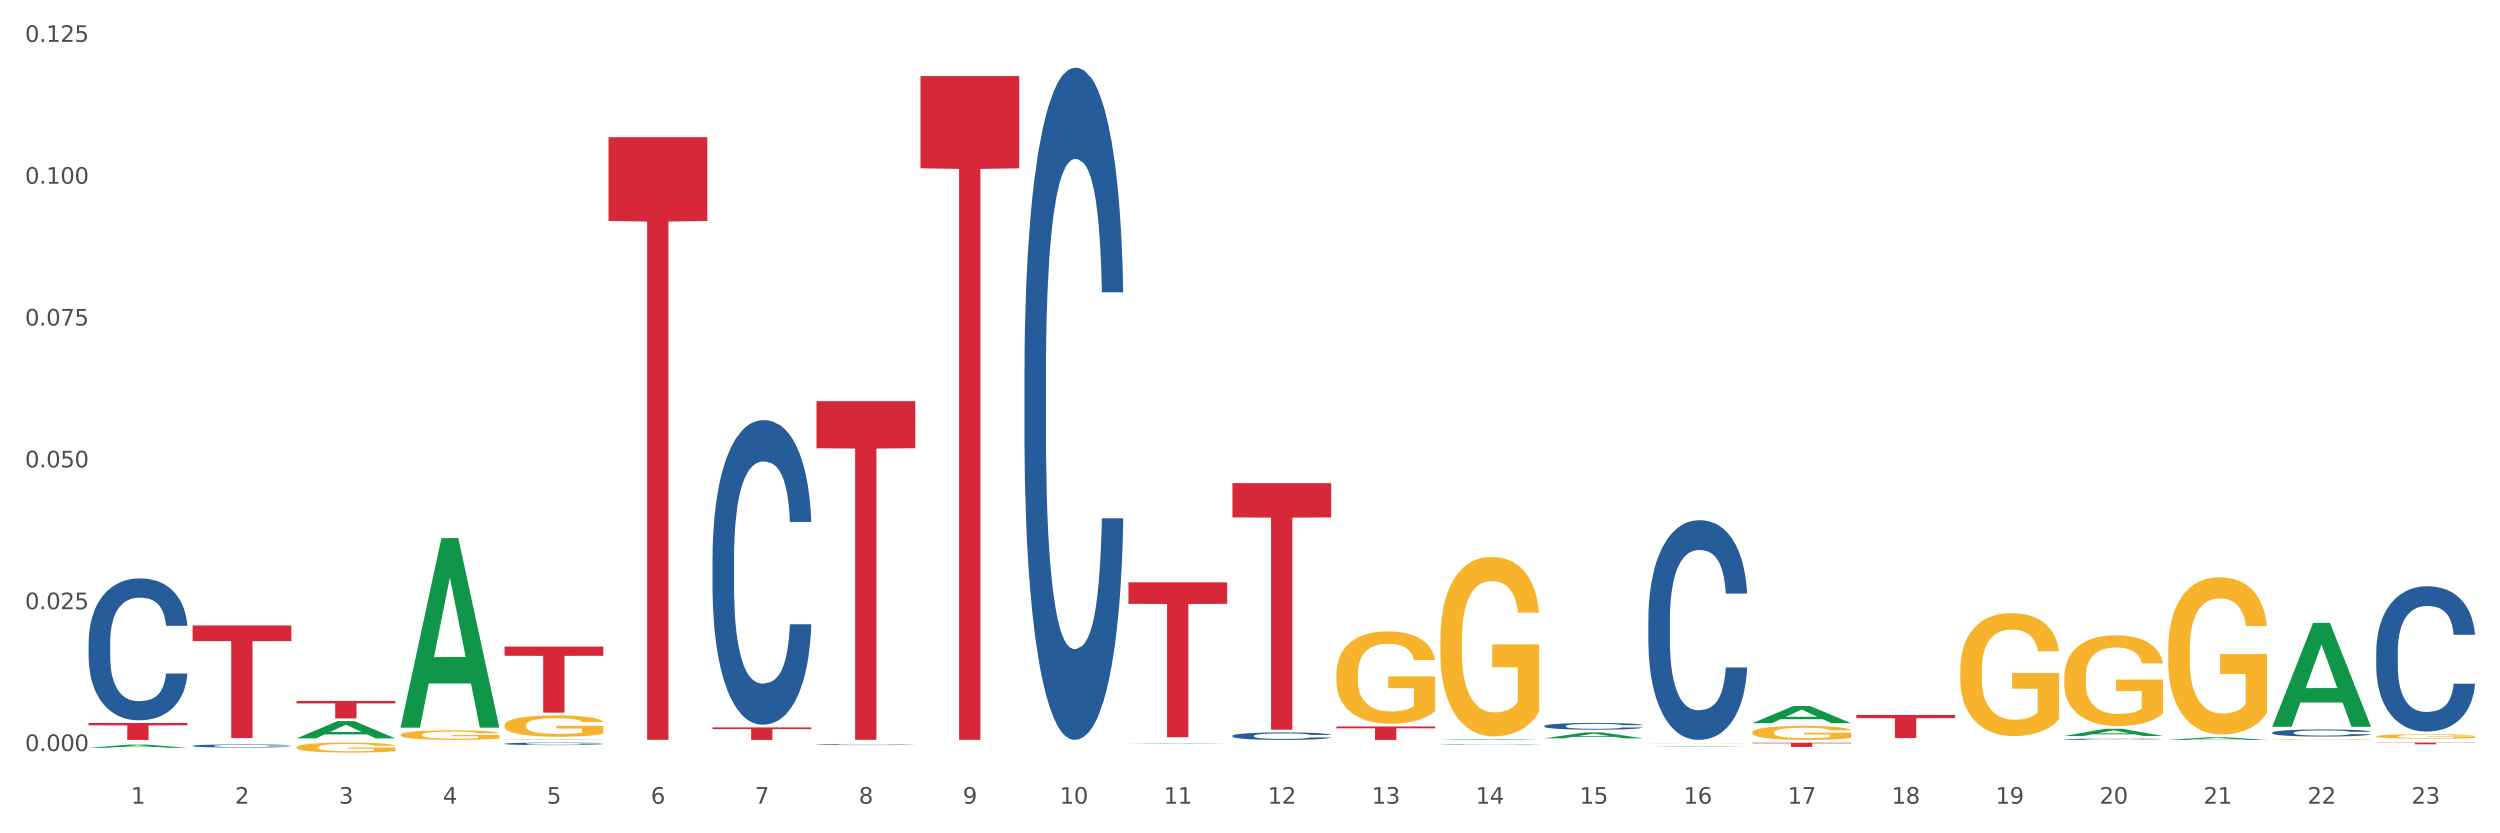 <?xml version="1.0" encoding="utf-8" standalone="no"?>
<!DOCTYPE svg PUBLIC "-//W3C//DTD SVG 1.1//EN"
  "http://www.w3.org/Graphics/SVG/1.1/DTD/svg11.dtd">
<svg xmlns:xlink="http://www.w3.org/1999/xlink" width="1080pt" height="360pt" viewBox="0 0 1080 360" xmlns="http://www.w3.org/2000/svg" version="1.1">
 <rect x="0" y="0" width="1080" height="360" fill="#333333" stroke="none"/>
 <defs>
  <style type="text/css">*{stroke-linejoin: round; stroke-linecap: butt}</style>
 </defs>
 <g id="figure_1">
  <g id="patch_1">
   <path d="M 0 360 
L 1080 360 
L 1080 0 
L 0 0 
z
" style="fill: #ffffff; stroke: #ffffff; stroke-linejoin: miter"/>
  </g>
  <g id="axes_1">
   <g id="matplotlib.axis_1">
    <g id="xtick_1">
     <g id="text_1">
      <!-- 1 -->
      <g style="fill: #4d4d4d" transform="translate(56.566 347.204) scale(0.096 -0.096)">
       <defs>
        <path id="DejaVuSans-31" d="M 794 531 
L 1825 531 
L 1825 4091 
L 703 3866 
L 703 4441 
L 1819 4666 
L 2450 4666 
L 2450 531 
L 3481 531 
L 3481 0 
L 794 0 
L 794 531 
z
" transform="scale(0.016)"/>
       </defs>
       <use xlink:href="#DejaVuSans-31"/>
      </g>
     </g>
    </g>
    <g id="xtick_2">
     <g id="text_2">
      <!-- 2 -->
      <g style="fill: #4d4d4d" transform="translate(101.486 347.204) scale(0.096 -0.096)">
       <defs>
        <path id="DejaVuSans-32" d="M 1228 531 
L 3431 531 
L 3431 0 
L 469 0 
L 469 531 
Q 828 903 1448 1529 
Q 2069 2156 2228 2338 
Q 2531 2678 2651 2914 
Q 2772 3150 2772 3378 
Q 2772 3750 2511 3984 
Q 2250 4219 1831 4219 
Q 1534 4219 1204 4116 
Q 875 4013 500 3803 
L 500 4441 
Q 881 4594 1212 4672 
Q 1544 4750 1819 4750 
Q 2544 4750 2975 4387 
Q 3406 4025 3406 3419 
Q 3406 3131 3298 2873 
Q 3191 2616 2906 2266 
Q 2828 2175 2409 1742 
Q 1991 1309 1228 531 
z
" transform="scale(0.016)"/>
       </defs>
       <use xlink:href="#DejaVuSans-32"/>
      </g>
     </g>
    </g>
    <g id="xtick_3">
     <g id="text_3">
      <!-- 3 -->
      <g style="fill: #4d4d4d" transform="translate(146.406 347.204) scale(0.096 -0.096)">
       <defs>
        <path id="DejaVuSans-33" d="M 2597 2516 
Q 3050 2419 3304 2112 
Q 3559 1806 3559 1356 
Q 3559 666 3084 287 
Q 2609 -91 1734 -91 
Q 1441 -91 1130 -33 
Q 819 25 488 141 
L 488 750 
Q 750 597 1062 519 
Q 1375 441 1716 441 
Q 2309 441 2620 675 
Q 2931 909 2931 1356 
Q 2931 1769 2642 2001 
Q 2353 2234 1838 2234 
L 1294 2234 
L 1294 2753 
L 1863 2753 
Q 2328 2753 2575 2939 
Q 2822 3125 2822 3475 
Q 2822 3834 2567 4026 
Q 2313 4219 1838 4219 
Q 1578 4219 1281 4162 
Q 984 4106 628 3988 
L 628 4550 
Q 988 4650 1302 4700 
Q 1616 4750 1894 4750 
Q 2613 4750 3031 4423 
Q 3450 4097 3450 3541 
Q 3450 3153 3228 2886 
Q 3006 2619 2597 2516 
z
" transform="scale(0.016)"/>
       </defs>
       <use xlink:href="#DejaVuSans-33"/>
      </g>
     </g>
    </g>
    <g id="xtick_4">
     <g id="text_4">
      <!-- 4 -->
      <g style="fill: #4d4d4d" transform="translate(191.326 347.204) scale(0.096 -0.096)">
       <defs>
        <path id="DejaVuSans-34" d="M 2419 4116 
L 825 1625 
L 2419 1625 
L 2419 4116 
z
M 2253 4666 
L 3047 4666 
L 3047 1625 
L 3713 1625 
L 3713 1100 
L 3047 1100 
L 3047 0 
L 2419 0 
L 2419 1100 
L 313 1100 
L 313 1709 
L 2253 4666 
z
" transform="scale(0.016)"/>
       </defs>
       <use xlink:href="#DejaVuSans-34"/>
      </g>
     </g>
    </g>
    <g id="xtick_5">
     <g id="text_5">
      <!-- 5 -->
      <g style="fill: #4d4d4d" transform="translate(236.247 347.204) scale(0.096 -0.096)">
       <defs>
        <path id="DejaVuSans-35" d="M 691 4666 
L 3169 4666 
L 3169 4134 
L 1269 4134 
L 1269 2991 
Q 1406 3038 1543 3061 
Q 1681 3084 1819 3084 
Q 2600 3084 3056 2656 
Q 3513 2228 3513 1497 
Q 3513 744 3044 326 
Q 2575 -91 1722 -91 
Q 1428 -91 1123 -41 
Q 819 9 494 109 
L 494 744 
Q 775 591 1075 516 
Q 1375 441 1709 441 
Q 2250 441 2565 725 
Q 2881 1009 2881 1497 
Q 2881 1984 2565 2268 
Q 2250 2553 1709 2553 
Q 1456 2553 1204 2497 
Q 953 2441 691 2322 
L 691 4666 
z
" transform="scale(0.016)"/>
       </defs>
       <use xlink:href="#DejaVuSans-35"/>
      </g>
     </g>
    </g>
    <g id="xtick_6">
     <g id="text_6">
      <!-- 6 -->
      <g style="fill: #4d4d4d" transform="translate(281.167 347.204) scale(0.096 -0.096)">
       <defs>
        <path id="DejaVuSans-36" d="M 2113 2584 
Q 1688 2584 1439 2293 
Q 1191 2003 1191 1497 
Q 1191 994 1439 701 
Q 1688 409 2113 409 
Q 2538 409 2786 701 
Q 3034 994 3034 1497 
Q 3034 2003 2786 2293 
Q 2538 2584 2113 2584 
z
M 3366 4563 
L 3366 3988 
Q 3128 4100 2886 4159 
Q 2644 4219 2406 4219 
Q 1781 4219 1451 3797 
Q 1122 3375 1075 2522 
Q 1259 2794 1537 2939 
Q 1816 3084 2150 3084 
Q 2853 3084 3261 2657 
Q 3669 2231 3669 1497 
Q 3669 778 3244 343 
Q 2819 -91 2113 -91 
Q 1303 -91 875 529 
Q 447 1150 447 2328 
Q 447 3434 972 4092 
Q 1497 4750 2381 4750 
Q 2619 4750 2861 4703 
Q 3103 4656 3366 4563 
z
" transform="scale(0.016)"/>
       </defs>
       <use xlink:href="#DejaVuSans-36"/>
      </g>
     </g>
    </g>
    <g id="xtick_7">
     <g id="text_7">
      <!-- 7 -->
      <g style="fill: #4d4d4d" transform="translate(326.087 347.204) scale(0.096 -0.096)">
       <defs>
        <path id="DejaVuSans-37" d="M 525 4666 
L 3525 4666 
L 3525 4397 
L 1831 0 
L 1172 0 
L 2766 4134 
L 525 4134 
L 525 4666 
z
" transform="scale(0.016)"/>
       </defs>
       <use xlink:href="#DejaVuSans-37"/>
      </g>
     </g>
    </g>
    <g id="xtick_8">
     <g id="text_8">
      <!-- 8 -->
      <g style="fill: #4d4d4d" transform="translate(371.007 347.204) scale(0.096 -0.096)">
       <defs>
        <path id="DejaVuSans-38" d="M 2034 2216 
Q 1584 2216 1326 1975 
Q 1069 1734 1069 1313 
Q 1069 891 1326 650 
Q 1584 409 2034 409 
Q 2484 409 2743 651 
Q 3003 894 3003 1313 
Q 3003 1734 2745 1975 
Q 2488 2216 2034 2216 
z
M 1403 2484 
Q 997 2584 770 2862 
Q 544 3141 544 3541 
Q 544 4100 942 4425 
Q 1341 4750 2034 4750 
Q 2731 4750 3128 4425 
Q 3525 4100 3525 3541 
Q 3525 3141 3298 2862 
Q 3072 2584 2669 2484 
Q 3125 2378 3379 2068 
Q 3634 1759 3634 1313 
Q 3634 634 3220 271 
Q 2806 -91 2034 -91 
Q 1263 -91 848 271 
Q 434 634 434 1313 
Q 434 1759 690 2068 
Q 947 2378 1403 2484 
z
M 1172 3481 
Q 1172 3119 1398 2916 
Q 1625 2713 2034 2713 
Q 2441 2713 2670 2916 
Q 2900 3119 2900 3481 
Q 2900 3844 2670 4047 
Q 2441 4250 2034 4250 
Q 1625 4250 1398 4047 
Q 1172 3844 1172 3481 
z
" transform="scale(0.016)"/>
       </defs>
       <use xlink:href="#DejaVuSans-38"/>
      </g>
     </g>
    </g>
    <g id="xtick_9">
     <g id="text_9">
      <!-- 9 -->
      <g style="fill: #4d4d4d" transform="translate(415.927 347.204) scale(0.096 -0.096)">
       <defs>
        <path id="DejaVuSans-39" d="M 703 97 
L 703 672 
Q 941 559 1184 500 
Q 1428 441 1663 441 
Q 2288 441 2617 861 
Q 2947 1281 2994 2138 
Q 2813 1869 2534 1725 
Q 2256 1581 1919 1581 
Q 1219 1581 811 2004 
Q 403 2428 403 3163 
Q 403 3881 828 4315 
Q 1253 4750 1959 4750 
Q 2769 4750 3195 4129 
Q 3622 3509 3622 2328 
Q 3622 1225 3098 567 
Q 2575 -91 1691 -91 
Q 1453 -91 1209 -44 
Q 966 3 703 97 
z
M 1959 2075 
Q 2384 2075 2632 2365 
Q 2881 2656 2881 3163 
Q 2881 3666 2632 3958 
Q 2384 4250 1959 4250 
Q 1534 4250 1286 3958 
Q 1038 3666 1038 3163 
Q 1038 2656 1286 2365 
Q 1534 2075 1959 2075 
z
" transform="scale(0.016)"/>
       </defs>
       <use xlink:href="#DejaVuSans-39"/>
      </g>
     </g>
    </g>
    <g id="xtick_10">
     <g id="text_10">
      <!-- 10 -->
      <g style="fill: #4d4d4d" transform="translate(457.793 347.204) scale(0.096 -0.096)">
       <defs>
        <path id="DejaVuSans-30" d="M 2034 4250 
Q 1547 4250 1301 3770 
Q 1056 3291 1056 2328 
Q 1056 1369 1301 889 
Q 1547 409 2034 409 
Q 2525 409 2770 889 
Q 3016 1369 3016 2328 
Q 3016 3291 2770 3770 
Q 2525 4250 2034 4250 
z
M 2034 4750 
Q 2819 4750 3233 4129 
Q 3647 3509 3647 2328 
Q 3647 1150 3233 529 
Q 2819 -91 2034 -91 
Q 1250 -91 836 529 
Q 422 1150 422 2328 
Q 422 3509 836 4129 
Q 1250 4750 2034 4750 
z
" transform="scale(0.016)"/>
       </defs>
       <use xlink:href="#DejaVuSans-31"/>
       <use xlink:href="#DejaVuSans-30" transform="translate(63.623 0)"/>
      </g>
     </g>
    </g>
    <g id="xtick_11">
     <g id="text_11">
      <!-- 11 -->
      <g style="fill: #4d4d4d" transform="translate(502.713 347.204) scale(0.096 -0.096)">
       <use xlink:href="#DejaVuSans-31"/>
       <use xlink:href="#DejaVuSans-31" transform="translate(63.623 0)"/>
      </g>
     </g>
    </g>
    <g id="xtick_12">
     <g id="text_12">
      <!-- 12 -->
      <g style="fill: #4d4d4d" transform="translate(547.634 347.204) scale(0.096 -0.096)">
       <use xlink:href="#DejaVuSans-31"/>
       <use xlink:href="#DejaVuSans-32" transform="translate(63.623 0)"/>
      </g>
     </g>
    </g>
    <g id="xtick_13">
     <g id="text_13">
      <!-- 13 -->
      <g style="fill: #4d4d4d" transform="translate(592.554 347.204) scale(0.096 -0.096)">
       <use xlink:href="#DejaVuSans-31"/>
       <use xlink:href="#DejaVuSans-33" transform="translate(63.623 0)"/>
      </g>
     </g>
    </g>
    <g id="xtick_14">
     <g id="text_14">
      <!-- 14 -->
      <g style="fill: #4d4d4d" transform="translate(637.474 347.204) scale(0.096 -0.096)">
       <use xlink:href="#DejaVuSans-31"/>
       <use xlink:href="#DejaVuSans-34" transform="translate(63.623 0)"/>
      </g>
     </g>
    </g>
    <g id="xtick_15">
     <g id="text_15">
      <!-- 15 -->
      <g style="fill: #4d4d4d" transform="translate(682.394 347.204) scale(0.096 -0.096)">
       <use xlink:href="#DejaVuSans-31"/>
       <use xlink:href="#DejaVuSans-35" transform="translate(63.623 0)"/>
      </g>
     </g>
    </g>
    <g id="xtick_16">
     <g id="text_16">
      <!-- 16 -->
      <g style="fill: #4d4d4d" transform="translate(727.314 347.204) scale(0.096 -0.096)">
       <use xlink:href="#DejaVuSans-31"/>
       <use xlink:href="#DejaVuSans-36" transform="translate(63.623 0)"/>
      </g>
     </g>
    </g>
    <g id="xtick_17">
     <g id="text_17">
      <!-- 17 -->
      <g style="fill: #4d4d4d" transform="translate(772.234 347.204) scale(0.096 -0.096)">
       <use xlink:href="#DejaVuSans-31"/>
       <use xlink:href="#DejaVuSans-37" transform="translate(63.623 0)"/>
      </g>
     </g>
    </g>
    <g id="xtick_18">
     <g id="text_18">
      <!-- 18 -->
      <g style="fill: #4d4d4d" transform="translate(817.154 347.204) scale(0.096 -0.096)">
       <use xlink:href="#DejaVuSans-31"/>
       <use xlink:href="#DejaVuSans-38" transform="translate(63.623 0)"/>
      </g>
     </g>
    </g>
    <g id="xtick_19">
     <g id="text_19">
      <!-- 19 -->
      <g style="fill: #4d4d4d" transform="translate(862.074 347.204) scale(0.096 -0.096)">
       <use xlink:href="#DejaVuSans-31"/>
       <use xlink:href="#DejaVuSans-39" transform="translate(63.623 0)"/>
      </g>
     </g>
    </g>
    <g id="xtick_20">
     <g id="text_20">
      <!-- 20 -->
      <g style="fill: #4d4d4d" transform="translate(906.995 347.204) scale(0.096 -0.096)">
       <use xlink:href="#DejaVuSans-32"/>
       <use xlink:href="#DejaVuSans-30" transform="translate(63.623 0)"/>
      </g>
     </g>
    </g>
    <g id="xtick_21">
     <g id="text_21">
      <!-- 21 -->
      <g style="fill: #4d4d4d" transform="translate(951.915 347.204) scale(0.096 -0.096)">
       <use xlink:href="#DejaVuSans-32"/>
       <use xlink:href="#DejaVuSans-31" transform="translate(63.623 0)"/>
      </g>
     </g>
    </g>
    <g id="xtick_22">
     <g id="text_22">
      <!-- 22 -->
      <g style="fill: #4d4d4d" transform="translate(996.835 347.204) scale(0.096 -0.096)">
       <use xlink:href="#DejaVuSans-32"/>
       <use xlink:href="#DejaVuSans-32" transform="translate(63.623 0)"/>
      </g>
     </g>
    </g>
    <g id="xtick_23">
     <g id="text_23">
      <!-- 23 -->
      <g style="fill: #4d4d4d" transform="translate(1041.755 347.204) scale(0.096 -0.096)">
       <use xlink:href="#DejaVuSans-32"/>
       <use xlink:href="#DejaVuSans-33" transform="translate(63.623 0)"/>
      </g>
     </g>
    </g>
    <g id="xtick_24"/>
    <g id="xtick_25"/>
    <g id="xtick_26"/>
    <g id="xtick_27"/>
    <g id="xtick_28"/>
    <g id="xtick_29"/>
    <g id="xtick_30"/>
    <g id="xtick_31"/>
    <g id="xtick_32"/>
    <g id="xtick_33"/>
    <g id="xtick_34"/>
    <g id="xtick_35"/>
    <g id="xtick_36"/>
    <g id="xtick_37"/>
    <g id="xtick_38"/>
    <g id="xtick_39"/>
    <g id="xtick_40"/>
    <g id="xtick_41"/>
    <g id="xtick_42"/>
    <g id="xtick_43"/>
    <g id="xtick_44"/>
    <g id="xtick_45"/>
   </g>
   <g id="matplotlib.axis_2">
    <g id="ytick_1">
     <g id="text_24">
      <!-- 0.000 -->
      <g style="fill: #4d4d4d" transform="translate(10.8 324.451) scale(0.096 -0.096)">
       <defs>
        <path id="DejaVuSans-2e" d="M 684 794 
L 1344 794 
L 1344 0 
L 684 0 
L 684 794 
z
" transform="scale(0.016)"/>
       </defs>
       <use xlink:href="#DejaVuSans-30"/>
       <use xlink:href="#DejaVuSans-2e" transform="translate(63.623 0)"/>
       <use xlink:href="#DejaVuSans-30" transform="translate(95.41 0)"/>
       <use xlink:href="#DejaVuSans-30" transform="translate(159.033 0)"/>
       <use xlink:href="#DejaVuSans-30" transform="translate(222.656 0)"/>
      </g>
     </g>
    </g>
    <g id="ytick_2">
     <g id="text_25">
      <!-- 0.025 -->
      <g style="fill: #4d4d4d" transform="translate(10.8 263.18) scale(0.096 -0.096)">
       <use xlink:href="#DejaVuSans-30"/>
       <use xlink:href="#DejaVuSans-2e" transform="translate(63.623 0)"/>
       <use xlink:href="#DejaVuSans-30" transform="translate(95.41 0)"/>
       <use xlink:href="#DejaVuSans-32" transform="translate(159.033 0)"/>
       <use xlink:href="#DejaVuSans-35" transform="translate(222.656 0)"/>
      </g>
     </g>
    </g>
    <g id="ytick_3">
     <g id="text_26">
      <!-- 0.050 -->
      <g style="fill: #4d4d4d" transform="translate(10.8 201.91) scale(0.096 -0.096)">
       <use xlink:href="#DejaVuSans-30"/>
       <use xlink:href="#DejaVuSans-2e" transform="translate(63.623 0)"/>
       <use xlink:href="#DejaVuSans-30" transform="translate(95.41 0)"/>
       <use xlink:href="#DejaVuSans-35" transform="translate(159.033 0)"/>
       <use xlink:href="#DejaVuSans-30" transform="translate(222.656 0)"/>
      </g>
     </g>
    </g>
    <g id="ytick_4">
     <g id="text_27">
      <!-- 0.075 -->
      <g style="fill: #4d4d4d" transform="translate(10.8 140.639) scale(0.096 -0.096)">
       <use xlink:href="#DejaVuSans-30"/>
       <use xlink:href="#DejaVuSans-2e" transform="translate(63.623 0)"/>
       <use xlink:href="#DejaVuSans-30" transform="translate(95.41 0)"/>
       <use xlink:href="#DejaVuSans-37" transform="translate(159.033 0)"/>
       <use xlink:href="#DejaVuSans-35" transform="translate(222.656 0)"/>
      </g>
     </g>
    </g>
    <g id="ytick_5">
     <g id="text_28">
      <!-- 0.100 -->
      <g style="fill: #4d4d4d" transform="translate(10.8 79.368) scale(0.096 -0.096)">
       <use xlink:href="#DejaVuSans-30"/>
       <use xlink:href="#DejaVuSans-2e" transform="translate(63.623 0)"/>
       <use xlink:href="#DejaVuSans-31" transform="translate(95.41 0)"/>
       <use xlink:href="#DejaVuSans-30" transform="translate(159.033 0)"/>
       <use xlink:href="#DejaVuSans-30" transform="translate(222.656 0)"/>
      </g>
     </g>
    </g>
    <g id="ytick_6">
     <g id="text_29">
      <!-- 0.125 -->
      <g style="fill: #4d4d4d" transform="translate(10.8 18.097) scale(0.096 -0.096)">
       <use xlink:href="#DejaVuSans-30"/>
       <use xlink:href="#DejaVuSans-2e" transform="translate(63.623 0)"/>
       <use xlink:href="#DejaVuSans-31" transform="translate(95.41 0)"/>
       <use xlink:href="#DejaVuSans-32" transform="translate(159.033 0)"/>
       <use xlink:href="#DejaVuSans-35" transform="translate(222.656 0)"/>
      </g>
     </g>
    </g>
    <g id="ytick_7"/>
    <g id="ytick_8"/>
    <g id="ytick_9"/>
    <g id="ytick_10"/>
    <g id="ytick_11"/>
   </g>
   <g id="PolyCollection_1">
    <path d="M 38.283 323.039 
L 38.327 323.038 
L 55.925 321.665 
L 63.228 321.664 
L 80.957 323.042 
L 72.51 323.042 
L 68.683 322.721 
L 50.513 322.721 
L 50.381 322.726 
L 46.686 323.042 
L 38.283 323.042 
L 38.283 323.039 
L 52.801 322.53 
L 66.395 322.528 
L 59.664 321.958 
L 59.576 321.955 
L 59.488 321.959 
L 52.757 322.528 
L 52.801 322.53 
L 38.283 323.039 
z
" clip-path="url(#p594070be24)" style="fill: #109648"/>
    <path d="M 712.085 267.369 
L 712.135 267.283 
L 712.135 264.856 
L 712.287 261.562 
L 712.842 255.494 
L 713.548 250.9 
L 714.758 245.526 
L 715.414 243.272 
L 716.272 240.758 
L 718.037 236.684 
L 720.055 233.217 
L 721.467 231.31 
L 722.527 230.096 
L 724.897 227.929 
L 726.259 226.976 
L 727.672 226.196 
L 728.882 225.676 
L 730.9 225.069 
L 732.514 224.809 
L 734.38 224.722 
L 735.944 224.809 
L 738.012 225.156 
L 741.039 226.196 
L 742.199 226.803 
L 743.763 227.843 
L 745.377 229.23 
L 746.688 230.617 
L 748.202 232.61 
L 749.765 235.211 
L 751.279 238.505 
L 752.338 241.538 
L 753.195 244.746 
L 753.952 248.646 
L 754.507 252.894 
L 754.759 256.447 
L 745.528 256.447 
L 745.276 253.24 
L 744.772 249.773 
L 744.267 247.433 
L 743.712 245.526 
L 742.855 243.359 
L 742.098 241.972 
L 740.837 240.325 
L 739.677 239.285 
L 738.718 238.678 
L 737.558 238.158 
L 735.087 237.638 
L 733.321 237.638 
L 732.211 237.811 
L 730.849 238.244 
L 729.689 238.851 
L 728.327 239.891 
L 727.268 241.018 
L 726.209 242.492 
L 725.603 243.532 
L 724.696 245.439 
L 724.09 246.999 
L 723.283 249.686 
L 722.829 251.593 
L 722.022 256.534 
L 721.669 260.175 
L 721.518 262.688 
L 721.417 265.462 
L 721.417 278.984 
L 721.719 285.052 
L 721.972 287.653 
L 722.375 290.6 
L 723.132 294.414 
L 724.242 298.141 
L 725.402 300.828 
L 726.36 302.475 
L 727.268 303.689 
L 728.176 304.642 
L 729.286 305.509 
L 730.194 306.029 
L 731.556 306.549 
L 733.17 306.809 
L 734.431 306.809 
L 737.003 306.376 
L 738.164 305.942 
L 739.273 305.335 
L 740.484 304.382 
L 741.442 303.342 
L 741.997 302.562 
L 742.905 300.915 
L 743.611 299.181 
L 744.217 297.187 
L 744.62 295.454 
L 745.074 292.853 
L 745.427 289.906 
L 745.528 288.346 
L 754.759 288.346 
L 754.557 291.467 
L 754.204 294.5 
L 753.498 298.574 
L 752.943 300.915 
L 752.086 303.775 
L 751.178 306.202 
L 749.917 308.889 
L 748.756 310.883 
L 747.546 312.617 
L 746.234 314.177 
L 743.864 316.344 
L 743.006 316.951 
L 741.19 317.991 
L 739.778 318.598 
L 737.71 319.204 
L 735.591 319.551 
L 733.372 319.638 
L 731.404 319.464 
L 729.235 318.944 
L 727.873 318.424 
L 726.36 317.644 
L 724.595 316.431 
L 722.93 314.957 
L 721.366 313.223 
L 719.904 311.23 
L 718.542 308.976 
L 716.776 305.249 
L 715.465 301.608 
L 714.506 298.228 
L 713.85 295.367 
L 713.195 291.727 
L 712.842 289.213 
L 712.287 283.145 
L 712.085 277.511 
L 712.085 267.369 
z
" clip-path="url(#p594070be24)" style="fill: #255c99"/>
    <path d="M 667.165 313.626 
L 667.215 313.624 
L 667.215 313.549 
L 667.367 313.448 
L 667.921 313.261 
L 668.628 313.12 
L 669.838 312.954 
L 670.494 312.885 
L 671.352 312.808 
L 673.117 312.682 
L 675.135 312.576 
L 676.547 312.517 
L 677.606 312.48 
L 679.977 312.413 
L 681.339 312.384 
L 682.751 312.36 
L 683.962 312.344 
L 685.98 312.325 
L 687.594 312.317 
L 689.46 312.314 
L 691.024 312.317 
L 693.092 312.328 
L 696.119 312.36 
L 697.279 312.378 
L 698.843 312.41 
L 700.457 312.453 
L 701.768 312.496 
L 703.281 312.557 
L 704.845 312.637 
L 706.358 312.738 
L 707.418 312.832 
L 708.275 312.93 
L 709.032 313.05 
L 709.587 313.181 
L 709.839 313.29 
L 700.608 313.29 
L 700.356 313.192 
L 699.851 313.085 
L 699.347 313.013 
L 698.792 312.954 
L 697.935 312.888 
L 697.178 312.845 
L 695.917 312.794 
L 694.757 312.762 
L 693.798 312.744 
L 692.638 312.728 
L 690.166 312.712 
L 688.401 312.712 
L 687.291 312.717 
L 685.929 312.73 
L 684.769 312.749 
L 683.407 312.781 
L 682.348 312.816 
L 681.289 312.861 
L 680.683 312.893 
L 679.775 312.952 
L 679.17 313 
L 678.363 313.082 
L 677.909 313.141 
L 677.102 313.293 
L 676.749 313.405 
L 676.598 313.482 
L 676.497 313.568 
L 676.497 313.984 
L 676.799 314.17 
L 677.052 314.25 
L 677.455 314.341 
L 678.212 314.459 
L 679.321 314.573 
L 680.482 314.656 
L 681.44 314.707 
L 682.348 314.744 
L 683.256 314.773 
L 684.366 314.8 
L 685.274 314.816 
L 686.636 314.832 
L 688.25 314.84 
L 689.511 314.84 
L 692.083 314.827 
L 693.243 314.813 
L 694.353 314.795 
L 695.564 314.765 
L 696.522 314.733 
L 697.077 314.709 
L 697.985 314.659 
L 698.691 314.605 
L 699.297 314.544 
L 699.7 314.491 
L 700.154 314.411 
L 700.507 314.32 
L 700.608 314.272 
L 709.839 314.272 
L 709.637 314.368 
L 709.284 314.461 
L 708.578 314.587 
L 708.023 314.659 
L 707.166 314.747 
L 706.258 314.821 
L 704.996 314.904 
L 703.836 314.965 
L 702.626 315.019 
L 701.314 315.067 
L 698.943 315.133 
L 698.086 315.152 
L 696.27 315.184 
L 694.858 315.203 
L 692.789 315.221 
L 690.671 315.232 
L 688.451 315.235 
L 686.484 315.229 
L 684.315 315.213 
L 682.953 315.197 
L 681.44 315.173 
L 679.675 315.136 
L 678.01 315.091 
L 676.446 315.037 
L 674.983 314.976 
L 673.621 314.907 
L 671.856 314.792 
L 670.544 314.68 
L 669.586 314.576 
L 668.93 314.488 
L 668.275 314.376 
L 667.921 314.299 
L 667.367 314.112 
L 667.165 313.938 
L 667.165 313.626 
z
" clip-path="url(#p594070be24)" style="fill: #255c99"/>
    <path d="M 622.245 321.604 
L 622.295 321.603 
L 622.295 321.598 
L 622.446 321.59 
L 623.001 321.576 
L 623.708 321.565 
L 624.918 321.552 
L 625.574 321.547 
L 626.431 321.541 
L 628.197 321.531 
L 630.215 321.523 
L 631.627 321.519 
L 632.686 321.516 
L 635.057 321.511 
L 636.419 321.508 
L 637.831 321.507 
L 639.042 321.505 
L 641.06 321.504 
L 642.674 321.503 
L 644.54 321.503 
L 646.104 321.503 
L 648.172 321.504 
L 651.199 321.507 
L 652.359 321.508 
L 653.922 321.511 
L 655.537 321.514 
L 656.848 321.517 
L 658.361 321.522 
L 659.925 321.528 
L 661.438 321.536 
L 662.498 321.543 
L 663.355 321.55 
L 664.112 321.559 
L 664.667 321.569 
L 664.919 321.578 
L 655.688 321.578 
L 655.436 321.57 
L 654.931 321.562 
L 654.427 321.557 
L 653.872 321.552 
L 653.014 321.547 
L 652.258 321.544 
L 650.997 321.54 
L 649.837 321.537 
L 648.878 321.536 
L 647.718 321.535 
L 645.246 321.534 
L 643.481 321.534 
L 642.371 321.534 
L 641.009 321.535 
L 639.849 321.536 
L 638.487 321.539 
L 637.428 321.542 
L 636.369 321.545 
L 635.763 321.547 
L 634.855 321.552 
L 634.25 321.556 
L 633.443 321.562 
L 632.989 321.566 
L 632.182 321.578 
L 631.829 321.587 
L 631.677 321.593 
L 631.577 321.599 
L 631.577 321.631 
L 631.879 321.645 
L 632.131 321.651 
L 632.535 321.658 
L 633.292 321.667 
L 634.401 321.676 
L 635.561 321.682 
L 636.52 321.686 
L 637.428 321.689 
L 638.336 321.691 
L 639.445 321.693 
L 640.353 321.694 
L 641.715 321.696 
L 643.33 321.696 
L 644.591 321.696 
L 647.163 321.695 
L 648.323 321.694 
L 649.433 321.693 
L 650.644 321.691 
L 651.602 321.688 
L 652.157 321.686 
L 653.065 321.682 
L 653.771 321.678 
L 654.376 321.674 
L 654.78 321.67 
L 655.234 321.663 
L 655.587 321.657 
L 655.688 321.653 
L 664.919 321.653 
L 664.717 321.66 
L 664.364 321.667 
L 663.658 321.677 
L 663.103 321.682 
L 662.245 321.689 
L 661.337 321.695 
L 660.076 321.701 
L 658.916 321.706 
L 657.706 321.71 
L 656.394 321.714 
L 654.023 321.719 
L 653.166 321.72 
L 651.35 321.723 
L 649.937 321.724 
L 647.869 321.725 
L 645.751 321.726 
L 643.531 321.727 
L 641.564 321.726 
L 639.395 321.725 
L 638.033 321.724 
L 636.52 321.722 
L 634.754 321.719 
L 633.09 321.715 
L 631.526 321.711 
L 630.063 321.707 
L 628.701 321.701 
L 626.936 321.693 
L 625.624 321.684 
L 624.666 321.676 
L 624.01 321.669 
L 623.354 321.661 
L 623.001 321.655 
L 622.446 321.641 
L 622.245 321.627 
L 622.245 321.604 
z
" clip-path="url(#p594070be24)" style="fill: #255c99"/>
    <path d="M 532.404 317.86 
L 532.455 317.857 
L 532.455 317.774 
L 532.606 317.662 
L 533.161 317.456 
L 533.867 317.299 
L 535.078 317.116 
L 535.734 317.04 
L 536.591 316.954 
L 538.357 316.816 
L 540.374 316.698 
L 541.787 316.633 
L 542.846 316.591 
L 545.217 316.518 
L 546.579 316.485 
L 547.991 316.459 
L 549.202 316.441 
L 551.219 316.42 
L 552.834 316.412 
L 554.7 316.409 
L 556.264 316.412 
L 558.332 316.423 
L 561.358 316.459 
L 562.518 316.479 
L 564.082 316.515 
L 565.696 316.562 
L 567.008 316.609 
L 568.521 316.677 
L 570.085 316.765 
L 571.598 316.878 
L 572.657 316.981 
L 573.515 317.09 
L 574.271 317.223 
L 574.826 317.367 
L 575.079 317.488 
L 565.848 317.488 
L 565.595 317.379 
L 565.091 317.261 
L 564.587 317.181 
L 564.032 317.116 
L 563.174 317.043 
L 562.418 316.995 
L 561.157 316.939 
L 559.996 316.904 
L 559.038 316.883 
L 557.878 316.866 
L 555.406 316.848 
L 553.641 316.848 
L 552.531 316.854 
L 551.169 316.869 
L 550.009 316.889 
L 548.647 316.925 
L 547.588 316.963 
L 546.528 317.013 
L 545.923 317.049 
L 545.015 317.113 
L 544.41 317.167 
L 543.603 317.258 
L 543.149 317.323 
L 542.342 317.491 
L 541.988 317.615 
L 541.837 317.7 
L 541.736 317.795 
L 541.736 318.255 
L 542.039 318.461 
L 542.291 318.55 
L 542.695 318.65 
L 543.451 318.78 
L 544.561 318.906 
L 545.721 318.998 
L 546.68 319.054 
L 547.588 319.095 
L 548.496 319.128 
L 549.605 319.157 
L 550.513 319.175 
L 551.875 319.192 
L 553.489 319.201 
L 554.75 319.201 
L 557.323 319.187 
L 558.483 319.172 
L 559.593 319.151 
L 560.803 319.119 
L 561.762 319.083 
L 562.317 319.057 
L 563.225 319.001 
L 563.931 318.942 
L 564.536 318.874 
L 564.94 318.815 
L 565.394 318.727 
L 565.747 318.626 
L 565.848 318.573 
L 575.079 318.573 
L 574.877 318.679 
L 574.524 318.783 
L 573.818 318.921 
L 573.263 319.001 
L 572.405 319.098 
L 571.497 319.181 
L 570.236 319.272 
L 569.076 319.34 
L 567.865 319.399 
L 566.554 319.452 
L 564.183 319.526 
L 563.326 319.546 
L 561.51 319.582 
L 560.097 319.602 
L 558.029 319.623 
L 555.911 319.635 
L 553.691 319.638 
L 551.724 319.632 
L 549.555 319.614 
L 548.193 319.597 
L 546.68 319.57 
L 544.914 319.529 
L 543.25 319.479 
L 541.686 319.42 
L 540.223 319.352 
L 538.861 319.275 
L 537.096 319.148 
L 535.784 319.024 
L 534.826 318.909 
L 534.17 318.812 
L 533.514 318.688 
L 533.161 318.603 
L 532.606 318.396 
L 532.404 318.205 
L 532.404 317.86 
z
" clip-path="url(#p594070be24)" style="fill: #255c99"/>
    <path d="M 442.564 159.713 
L 442.615 159.448 
L 442.615 152.022 
L 442.766 141.944 
L 443.321 123.379 
L 444.027 109.323 
L 445.238 92.879 
L 445.893 85.984 
L 446.751 78.292 
L 448.516 65.827 
L 450.534 55.219 
L 451.946 49.384 
L 453.006 45.671 
L 455.377 39.041 
L 456.738 36.123 
L 458.151 33.736 
L 459.361 32.145 
L 461.379 30.289 
L 462.993 29.493 
L 464.86 29.228 
L 466.423 29.493 
L 468.491 30.554 
L 471.518 33.736 
L 472.678 35.593 
L 474.242 38.775 
L 475.856 43.019 
L 477.168 47.262 
L 478.681 53.362 
L 480.245 61.319 
L 481.758 71.397 
L 482.817 80.679 
L 483.675 90.492 
L 484.431 102.427 
L 484.986 115.422 
L 485.238 126.296 
L 476.007 126.296 
L 475.755 116.483 
L 475.251 105.875 
L 474.746 98.714 
L 474.191 92.879 
L 473.334 86.249 
L 472.577 82.005 
L 471.316 76.966 
L 470.156 73.784 
L 469.198 71.927 
L 468.038 70.336 
L 465.566 68.745 
L 463.8 68.745 
L 462.691 69.275 
L 461.329 70.601 
L 460.169 72.458 
L 458.807 75.64 
L 457.747 79.088 
L 456.688 83.597 
L 456.083 86.779 
L 455.175 92.614 
L 454.569 97.388 
L 453.762 105.61 
L 453.308 111.444 
L 452.501 126.562 
L 452.148 137.701 
L 451.997 145.392 
L 451.896 153.879 
L 451.896 195.252 
L 452.199 213.817 
L 452.451 221.774 
L 452.854 230.791 
L 453.611 242.46 
L 454.721 253.865 
L 455.881 262.086 
L 456.839 267.125 
L 457.747 270.838 
L 458.655 273.756 
L 459.765 276.408 
L 460.673 277.999 
L 462.035 279.59 
L 463.649 280.386 
L 464.91 280.386 
L 467.483 279.06 
L 468.643 277.734 
L 469.753 275.877 
L 470.963 272.96 
L 471.922 269.777 
L 472.476 267.391 
L 473.384 262.351 
L 474.091 257.047 
L 474.696 250.947 
L 475.099 245.643 
L 475.553 237.686 
L 475.906 228.669 
L 476.007 223.895 
L 485.238 223.895 
L 485.037 233.443 
L 484.683 242.726 
L 483.977 255.191 
L 483.422 262.351 
L 482.565 271.104 
L 481.657 278.53 
L 480.396 286.751 
L 479.236 292.851 
L 478.025 298.155 
L 476.714 302.929 
L 474.343 309.56 
L 473.485 311.416 
L 471.669 314.599 
L 470.257 316.455 
L 468.189 318.312 
L 466.07 319.373 
L 463.851 319.638 
L 461.884 319.107 
L 459.715 317.516 
L 458.353 315.925 
L 456.839 313.538 
L 455.074 309.825 
L 453.409 305.316 
L 451.846 300.012 
L 450.383 293.912 
L 449.021 287.016 
L 447.255 275.612 
L 445.944 264.473 
L 444.985 254.13 
L 444.33 245.378 
L 443.674 234.239 
L 443.321 226.547 
L 442.766 207.982 
L 442.564 190.743 
L 442.564 159.713 
z
" clip-path="url(#p594070be24)" style="fill: #255c99"/>
    <path d="M 352.724 321.664 
L 352.774 321.664 
L 352.774 321.654 
L 352.926 321.641 
L 353.481 321.616 
L 354.187 321.598 
L 355.397 321.576 
L 356.053 321.567 
L 356.911 321.557 
L 358.676 321.541 
L 360.694 321.527 
L 362.106 321.519 
L 363.165 321.514 
L 365.536 321.505 
L 366.898 321.502 
L 368.311 321.499 
L 369.521 321.496 
L 371.539 321.494 
L 373.153 321.493 
L 375.019 321.493 
L 376.583 321.493 
L 378.651 321.494 
L 381.678 321.499 
L 382.838 321.501 
L 384.402 321.505 
L 386.016 321.511 
L 387.327 321.516 
L 388.841 321.524 
L 390.404 321.535 
L 391.918 321.548 
L 392.977 321.56 
L 393.834 321.573 
L 394.591 321.589 
L 395.146 321.606 
L 395.398 321.62 
L 386.167 321.62 
L 385.915 321.607 
L 385.41 321.593 
L 384.906 321.584 
L 384.351 321.576 
L 383.494 321.567 
L 382.737 321.562 
L 381.476 321.555 
L 380.316 321.551 
L 379.357 321.549 
L 378.197 321.547 
L 375.726 321.544 
L 373.96 321.544 
L 372.85 321.545 
L 371.488 321.547 
L 370.328 321.549 
L 368.966 321.554 
L 367.907 321.558 
L 366.848 321.564 
L 366.242 321.568 
L 365.334 321.576 
L 364.729 321.582 
L 363.922 321.593 
L 363.468 321.601 
L 362.661 321.62 
L 362.308 321.635 
L 362.157 321.645 
L 362.056 321.656 
L 362.056 321.711 
L 362.358 321.735 
L 362.611 321.745 
L 363.014 321.757 
L 363.771 321.773 
L 364.88 321.788 
L 366.041 321.798 
L 366.999 321.805 
L 367.907 321.81 
L 368.815 321.814 
L 369.925 321.817 
L 370.833 321.819 
L 372.195 321.821 
L 373.809 321.822 
L 375.07 321.822 
L 377.642 321.821 
L 378.803 321.819 
L 379.912 321.816 
L 381.123 321.813 
L 382.081 321.808 
L 382.636 321.805 
L 383.544 321.799 
L 384.25 321.792 
L 384.856 321.784 
L 385.259 321.777 
L 385.713 321.766 
L 386.066 321.754 
L 386.167 321.748 
L 395.398 321.748 
L 395.196 321.761 
L 394.843 321.773 
L 394.137 321.789 
L 393.582 321.799 
L 392.725 321.81 
L 391.817 321.82 
L 390.556 321.831 
L 389.395 321.839 
L 388.185 321.846 
L 386.873 321.852 
L 384.503 321.861 
L 383.645 321.863 
L 381.829 321.867 
L 380.417 321.87 
L 378.349 321.872 
L 376.23 321.874 
L 374.011 321.874 
L 372.043 321.873 
L 369.874 321.871 
L 368.512 321.869 
L 366.999 321.866 
L 365.234 321.861 
L 363.569 321.855 
L 362.005 321.848 
L 360.542 321.84 
L 359.181 321.831 
L 357.415 321.816 
L 356.104 321.801 
L 355.145 321.788 
L 354.489 321.776 
L 353.834 321.762 
L 353.481 321.752 
L 352.926 321.727 
L 352.724 321.705 
L 352.724 321.664 
z
" clip-path="url(#p594070be24)" style="fill: #255c99"/>
    <path d="M 307.804 240.616 
L 307.854 240.495 
L 307.854 237.131 
L 308.006 232.564 
L 308.56 224.153 
L 309.267 217.784 
L 310.477 210.333 
L 311.133 207.209 
L 311.99 203.724 
L 313.756 198.076 
L 315.774 193.27 
L 317.186 190.626 
L 318.245 188.943 
L 320.616 185.939 
L 321.978 184.617 
L 323.39 183.536 
L 324.601 182.815 
L 326.619 181.974 
L 328.233 181.613 
L 330.099 181.493 
L 331.663 181.613 
L 333.731 182.094 
L 336.758 183.536 
L 337.918 184.377 
L 339.482 185.819 
L 341.096 187.742 
L 342.407 189.664 
L 343.92 192.428 
L 345.484 196.033 
L 346.997 200.6 
L 348.057 204.806 
L 348.914 209.252 
L 349.671 214.659 
L 350.226 220.548 
L 350.478 225.474 
L 341.247 225.474 
L 340.995 221.028 
L 340.49 216.222 
L 339.986 212.977 
L 339.431 210.333 
L 338.574 207.329 
L 337.817 205.406 
L 336.556 203.123 
L 335.396 201.681 
L 334.437 200.84 
L 333.277 200.119 
L 330.805 199.398 
L 329.04 199.398 
L 327.93 199.638 
L 326.568 200.239 
L 325.408 201.08 
L 324.046 202.522 
L 322.987 204.085 
L 321.928 206.127 
L 321.322 207.569 
L 320.414 210.213 
L 319.809 212.376 
L 319.002 216.101 
L 318.548 218.745 
L 317.741 225.595 
L 317.388 230.642 
L 317.236 234.126 
L 317.136 237.972 
L 317.136 256.718 
L 317.438 265.13 
L 317.69 268.735 
L 318.094 272.82 
L 318.851 278.108 
L 319.96 283.275 
L 321.121 287 
L 322.079 289.283 
L 322.987 290.966 
L 323.895 292.288 
L 325.005 293.489 
L 325.913 294.21 
L 327.274 294.931 
L 328.889 295.292 
L 330.15 295.292 
L 332.722 294.691 
L 333.882 294.09 
L 334.992 293.249 
L 336.203 291.927 
L 337.161 290.485 
L 337.716 289.404 
L 338.624 287.12 
L 339.33 284.717 
L 339.935 281.953 
L 340.339 279.55 
L 340.793 275.945 
L 341.146 271.859 
L 341.247 269.696 
L 350.478 269.696 
L 350.276 274.022 
L 349.923 278.228 
L 349.217 283.876 
L 348.662 287.12 
L 347.804 291.086 
L 346.897 294.451 
L 345.635 298.176 
L 344.475 300.94 
L 343.265 303.343 
L 341.953 305.506 
L 339.582 308.51 
L 338.725 309.351 
L 336.909 310.793 
L 335.497 311.635 
L 333.428 312.476 
L 331.31 312.956 
L 329.09 313.077 
L 327.123 312.836 
L 324.954 312.115 
L 323.592 311.394 
L 322.079 310.313 
L 320.313 308.63 
L 318.649 306.588 
L 317.085 304.184 
L 315.622 301.42 
L 314.26 298.296 
L 312.495 293.129 
L 311.183 288.082 
L 310.225 283.395 
L 309.569 279.43 
L 308.914 274.383 
L 308.56 270.898 
L 308.006 262.486 
L 307.804 254.675 
L 307.804 240.616 
z
" clip-path="url(#p594070be24)" style="fill: #255c99"/>
    <path d="M 891.765 319.349 
L 891.816 319.348 
L 891.816 319.335 
L 891.967 319.316 
L 892.522 319.283 
L 893.228 319.257 
L 894.439 319.228 
L 895.095 319.215 
L 895.952 319.201 
L 897.718 319.179 
L 899.735 319.16 
L 901.148 319.149 
L 902.207 319.142 
L 904.578 319.13 
L 905.94 319.125 
L 907.352 319.121 
L 908.563 319.118 
L 910.58 319.114 
L 912.195 319.113 
L 914.061 319.113 
L 915.625 319.113 
L 917.693 319.115 
L 920.719 319.121 
L 921.879 319.124 
L 923.443 319.13 
L 925.057 319.137 
L 926.369 319.145 
L 927.882 319.156 
L 929.446 319.171 
L 930.959 319.189 
L 932.018 319.206 
L 932.876 319.223 
L 933.633 319.245 
L 934.187 319.268 
L 934.44 319.288 
L 925.209 319.288 
L 924.956 319.27 
L 924.452 319.251 
L 923.948 319.238 
L 923.393 319.228 
L 922.535 319.216 
L 921.779 319.208 
L 920.518 319.199 
L 919.357 319.193 
L 918.399 319.19 
L 917.239 319.187 
L 914.767 319.184 
L 913.002 319.184 
L 911.892 319.185 
L 910.53 319.187 
L 909.37 319.191 
L 908.008 319.196 
L 906.949 319.203 
L 905.889 319.211 
L 905.284 319.217 
L 904.376 319.227 
L 903.771 319.236 
L 902.964 319.251 
L 902.51 319.261 
L 901.703 319.289 
L 901.35 319.309 
L 901.198 319.323 
L 901.097 319.338 
L 901.097 319.413 
L 901.4 319.446 
L 901.652 319.461 
L 902.056 319.477 
L 902.812 319.498 
L 903.922 319.519 
L 905.082 319.534 
L 906.041 319.543 
L 906.949 319.55 
L 907.857 319.555 
L 908.966 319.56 
L 909.874 319.562 
L 911.236 319.565 
L 912.85 319.567 
L 914.111 319.567 
L 916.684 319.564 
L 917.844 319.562 
L 918.954 319.559 
L 920.164 319.553 
L 921.123 319.548 
L 921.678 319.543 
L 922.586 319.534 
L 923.292 319.525 
L 923.897 319.514 
L 924.301 319.504 
L 924.755 319.49 
L 925.108 319.473 
L 925.209 319.465 
L 934.44 319.465 
L 934.238 319.482 
L 933.885 319.499 
L 933.179 319.521 
L 932.624 319.534 
L 931.766 319.55 
L 930.858 319.563 
L 929.597 319.578 
L 928.437 319.589 
L 927.226 319.599 
L 925.915 319.608 
L 923.544 319.62 
L 922.687 319.623 
L 920.871 319.629 
L 919.458 319.632 
L 917.39 319.635 
L 915.272 319.637 
L 913.052 319.638 
L 911.085 319.637 
L 908.916 319.634 
L 907.554 319.631 
L 906.041 319.627 
L 904.275 319.62 
L 902.611 319.612 
L 901.047 319.602 
L 899.584 319.591 
L 898.222 319.579 
L 896.457 319.558 
L 895.145 319.538 
L 894.187 319.519 
L 893.531 319.503 
L 892.875 319.483 
L 892.522 319.469 
L 891.967 319.436 
L 891.765 319.405 
L 891.765 319.349 
z
" clip-path="url(#p594070be24)" style="fill: #255c99"/>
    <path d="M 217.964 321.293 
L 218.014 321.292 
L 218.014 321.264 
L 218.165 321.226 
L 218.72 321.157 
L 219.426 321.104 
L 220.637 321.043 
L 221.293 321.017 
L 222.15 320.988 
L 223.916 320.941 
L 225.933 320.901 
L 227.346 320.88 
L 228.405 320.866 
L 230.776 320.841 
L 232.138 320.83 
L 233.55 320.821 
L 234.761 320.815 
L 236.778 320.808 
L 238.393 320.805 
L 240.259 320.804 
L 241.823 320.805 
L 243.891 320.809 
L 246.917 320.821 
L 248.078 320.828 
L 249.641 320.84 
L 251.255 320.856 
L 252.567 320.872 
L 254.08 320.895 
L 255.644 320.924 
L 257.157 320.962 
L 258.216 320.997 
L 259.074 321.034 
L 259.831 321.078 
L 260.385 321.127 
L 260.638 321.168 
L 251.407 321.168 
L 251.155 321.131 
L 250.65 321.091 
L 250.146 321.064 
L 249.591 321.043 
L 248.733 321.018 
L 247.977 321.002 
L 246.716 320.983 
L 245.555 320.971 
L 244.597 320.964 
L 243.437 320.958 
L 240.965 320.952 
L 239.2 320.952 
L 238.09 320.954 
L 236.728 320.959 
L 235.568 320.966 
L 234.206 320.978 
L 233.147 320.991 
L 232.087 321.008 
L 231.482 321.02 
L 230.574 321.042 
L 229.969 321.06 
L 229.162 321.09 
L 228.708 321.112 
L 227.901 321.169 
L 227.548 321.211 
L 227.396 321.239 
L 227.295 321.271 
L 227.295 321.426 
L 227.598 321.496 
L 227.85 321.526 
L 228.254 321.559 
L 229.01 321.603 
L 230.12 321.646 
L 231.28 321.677 
L 232.239 321.696 
L 233.147 321.709 
L 234.055 321.72 
L 235.164 321.73 
L 236.072 321.736 
L 237.434 321.742 
L 239.048 321.745 
L 240.309 321.745 
L 242.882 321.74 
L 244.042 321.735 
L 245.152 321.728 
L 246.362 321.717 
L 247.321 321.705 
L 247.876 321.697 
L 248.784 321.678 
L 249.49 321.658 
L 250.095 321.635 
L 250.499 321.615 
L 250.953 321.585 
L 251.306 321.551 
L 251.407 321.534 
L 260.638 321.534 
L 260.436 321.569 
L 260.083 321.604 
L 259.377 321.651 
L 258.822 321.678 
L 257.964 321.71 
L 257.056 321.738 
L 255.795 321.769 
L 254.635 321.792 
L 253.424 321.812 
L 252.113 321.83 
L 249.742 321.855 
L 248.885 321.861 
L 247.069 321.873 
L 245.656 321.88 
L 243.588 321.887 
L 241.47 321.891 
L 239.25 321.892 
L 237.283 321.89 
L 235.114 321.884 
L 233.752 321.878 
L 232.239 321.869 
L 230.473 321.856 
L 228.809 321.839 
L 227.245 321.819 
L 225.782 321.796 
L 224.42 321.77 
L 222.655 321.727 
L 221.343 321.686 
L 220.385 321.647 
L 219.729 321.614 
L 219.073 321.572 
L 218.72 321.543 
L 218.165 321.474 
L 217.964 321.409 
L 217.964 321.293 
z
" clip-path="url(#p594070be24)" style="fill: #255c99"/>
    <path d="M 38.283 277.414 
L 38.333 277.358 
L 38.333 275.79 
L 38.485 273.663 
L 39.04 269.743 
L 39.746 266.776 
L 40.956 263.305 
L 41.612 261.849 
L 42.47 260.225 
L 44.235 257.594 
L 46.253 255.354 
L 47.665 254.123 
L 48.725 253.339 
L 51.095 251.939 
L 52.457 251.323 
L 53.87 250.819 
L 55.08 250.483 
L 57.098 250.091 
L 58.712 249.924 
L 60.578 249.868 
L 62.142 249.924 
L 64.21 250.147 
L 67.237 250.819 
L 68.397 251.211 
L 69.961 251.883 
L 71.575 252.779 
L 72.886 253.675 
L 74.4 254.962 
L 75.963 256.642 
L 77.477 258.77 
L 78.536 260.729 
L 79.393 262.801 
L 80.15 265.32 
L 80.705 268.064 
L 80.957 270.359 
L 71.726 270.359 
L 71.474 268.288 
L 70.97 266.048 
L 70.465 264.536 
L 69.91 263.305 
L 69.053 261.905 
L 68.296 261.009 
L 67.035 259.945 
L 65.875 259.274 
L 64.916 258.882 
L 63.756 258.546 
L 61.285 258.21 
L 59.519 258.21 
L 58.409 258.322 
L 57.048 258.602 
L 55.887 258.994 
L 54.525 259.665 
L 53.466 260.393 
L 52.407 261.345 
L 51.802 262.017 
L 50.894 263.249 
L 50.288 264.257 
L 49.481 265.992 
L 49.027 267.224 
L 48.22 270.415 
L 47.867 272.767 
L 47.716 274.39 
L 47.615 276.182 
L 47.615 284.916 
L 47.917 288.835 
L 48.17 290.515 
L 48.573 292.419 
L 49.33 294.882 
L 50.44 297.29 
L 51.6 299.025 
L 52.558 300.089 
L 53.466 300.873 
L 54.374 301.489 
L 55.484 302.049 
L 56.392 302.384 
L 57.754 302.72 
L 59.368 302.888 
L 60.629 302.888 
L 63.201 302.608 
L 64.362 302.328 
L 65.471 301.937 
L 66.682 301.321 
L 67.64 300.649 
L 68.195 300.145 
L 69.103 299.081 
L 69.809 297.961 
L 70.415 296.674 
L 70.818 295.554 
L 71.272 293.874 
L 71.625 291.971 
L 71.726 290.963 
L 80.957 290.963 
L 80.755 292.978 
L 80.402 294.938 
L 79.696 297.569 
L 79.141 299.081 
L 78.284 300.929 
L 77.376 302.496 
L 76.115 304.232 
L 74.954 305.52 
L 73.744 306.64 
L 72.432 307.647 
L 70.062 309.047 
L 69.204 309.439 
L 67.388 310.111 
L 65.976 310.503 
L 63.908 310.895 
L 61.789 311.119 
L 59.57 311.175 
L 57.602 311.063 
L 55.433 310.727 
L 54.071 310.391 
L 52.558 309.887 
L 50.793 309.103 
L 49.128 308.151 
L 47.564 307.031 
L 46.102 305.744 
L 44.74 304.288 
L 42.974 301.881 
L 41.663 299.529 
L 40.704 297.346 
L 40.048 295.498 
L 39.393 293.146 
L 39.04 291.523 
L 38.485 287.604 
L 38.283 283.964 
L 38.283 277.414 
z
" clip-path="url(#p594070be24)" style="fill: #255c99"/>
    <path d="M 352.724 173.306 
L 395.398 173.306 
L 395.398 193.639 
L 378.612 193.776 
L 378.612 319.616 
L 369.409 319.616 
L 369.409 193.776 
L 352.724 193.639 
L 352.724 173.444 
L 352.724 173.306 
z
" clip-path="url(#p594070be24)" style="fill: #d62839"/>
    <path d="M 397.644 32.862 
L 440.318 32.862 
L 440.318 72.711 
L 423.532 72.98 
L 423.532 319.61 
L 414.329 319.61 
L 414.329 72.98 
L 397.644 72.711 
L 397.644 33.131 
L 397.644 32.862 
z
" clip-path="url(#p594070be24)" style="fill: #d62839"/>
    <path d="M 487.484 251.554 
L 530.158 251.554 
L 530.158 260.859 
L 513.372 260.921 
L 513.372 318.511 
L 504.17 318.511 
L 504.17 260.921 
L 487.484 260.859 
L 487.484 251.617 
L 487.484 251.554 
z
" clip-path="url(#p594070be24)" style="fill: #d62839"/>
    <path d="M 532.404 208.725 
L 575.079 208.725 
L 575.079 223.528 
L 558.292 223.628 
L 558.292 315.242 
L 549.09 315.242 
L 549.09 223.628 
L 532.404 223.528 
L 532.404 208.825 
L 532.404 208.725 
z
" clip-path="url(#p594070be24)" style="fill: #d62839"/>
    <path d="M 577.325 313.839 
L 619.999 313.839 
L 619.999 314.645 
L 603.212 314.651 
L 603.212 319.638 
L 594.01 319.638 
L 594.01 314.651 
L 577.325 314.645 
L 577.325 313.845 
L 577.325 313.839 
z
" clip-path="url(#p594070be24)" style="fill: #d62839"/>
    <path d="M 757.005 320.874 
L 799.679 320.874 
L 799.679 321.124 
L 782.893 321.126 
L 782.893 322.671 
L 773.69 322.671 
L 773.69 321.126 
L 757.005 321.124 
L 757.005 320.876 
L 757.005 320.874 
z
" clip-path="url(#p594070be24)" style="fill: #d62839"/>
    <path d="M 128.123 322.796 
L 128.174 322.792 
L 128.174 322.65 
L 128.274 322.528 
L 128.778 322.233 
L 129.534 321.989 
L 130.088 321.859 
L 130.642 321.753 
L 131.297 321.647 
L 132.103 321.536 
L 133.565 321.375 
L 134.471 321.292 
L 135.58 321.206 
L 137.595 321.08 
L 139.056 321.009 
L 140.568 320.95 
L 143.037 320.879 
L 144.649 320.847 
L 146.362 320.824 
L 148.427 320.808 
L 149.989 320.804 
L 153.415 320.816 
L 156.338 320.851 
L 157.748 320.879 
L 159.562 320.926 
L 160.519 320.958 
L 162.081 321.021 
L 163.693 321.103 
L 164.802 321.174 
L 166.464 321.308 
L 167.724 321.442 
L 168.883 321.607 
L 169.487 321.721 
L 169.941 321.828 
L 170.344 321.95 
L 170.747 322.143 
L 161.678 322.143 
L 161.325 322.005 
L 160.771 321.875 
L 159.965 321.749 
L 159.26 321.67 
L 158.051 321.572 
L 156.942 321.509 
L 155.783 321.462 
L 154.373 321.422 
L 153.264 321.402 
L 151.702 321.387 
L 148.629 321.391 
L 146.563 321.422 
L 145.153 321.462 
L 144.246 321.497 
L 143.44 321.536 
L 142.533 321.591 
L 141.475 321.674 
L 140.719 321.749 
L 139.963 321.843 
L 139.359 321.938 
L 138.804 322.048 
L 138.351 322.166 
L 137.998 322.288 
L 137.696 322.438 
L 137.444 322.686 
L 137.444 323.225 
L 137.545 323.347 
L 137.797 323.509 
L 138.099 323.631 
L 138.603 323.776 
L 139.056 323.875 
L 139.913 324.016 
L 140.87 324.134 
L 141.626 324.209 
L 142.382 324.272 
L 143.692 324.359 
L 145.153 324.43 
L 146.412 324.473 
L 148.125 324.512 
L 149.284 324.528 
L 150.292 324.536 
L 152.76 324.536 
L 154.524 324.524 
L 156.489 324.497 
L 158 324.461 
L 159.26 324.418 
L 160.67 324.347 
L 161.577 324.28 
L 161.577 323.457 
L 150.493 323.453 
L 150.493 322.906 
L 170.797 322.906 
L 170.797 324.512 
L 169.941 324.595 
L 168.984 324.67 
L 167.976 324.737 
L 166.464 324.819 
L 164.651 324.898 
L 163.038 324.953 
L 161.325 325 
L 159.31 325.044 
L 156.69 325.083 
L 155.078 325.099 
L 153.063 325.111 
L 150.695 325.115 
L 148.629 325.107 
L 146.614 325.087 
L 144.498 325.052 
L 142.432 325 
L 140.87 324.949 
L 139.308 324.886 
L 137.646 324.804 
L 136.336 324.725 
L 135.328 324.654 
L 134.22 324.564 
L 133.01 324.445 
L 132.103 324.339 
L 131.297 324.229 
L 130.441 324.087 
L 129.836 323.965 
L 129.232 323.812 
L 128.879 323.697 
L 128.476 323.52 
L 128.174 323.272 
L 128.123 322.796 
z
" clip-path="url(#p594070be24)" style="fill: #f7b32b"/>
    <path d="M 801.925 308.856 
L 844.599 308.856 
L 844.599 310.243 
L 827.813 310.252 
L 827.813 318.84 
L 818.611 318.84 
L 818.611 310.252 
L 801.925 310.243 
L 801.925 308.865 
L 801.925 308.856 
z
" clip-path="url(#p594070be24)" style="fill: #d62839"/>
    <path d="M 981.606 316.503 
L 981.656 316.501 
L 981.656 316.423 
L 981.808 316.317 
L 982.362 316.121 
L 983.069 315.974 
L 984.279 315.801 
L 984.935 315.728 
L 985.792 315.647 
L 987.558 315.516 
L 989.576 315.405 
L 990.988 315.343 
L 992.047 315.304 
L 994.418 315.235 
L 995.78 315.204 
L 997.192 315.179 
L 998.403 315.162 
L 1000.421 315.143 
L 1002.035 315.134 
L 1003.901 315.132 
L 1005.465 315.134 
L 1007.533 315.146 
L 1010.56 315.179 
L 1011.72 315.198 
L 1013.283 315.232 
L 1014.898 315.277 
L 1016.209 315.321 
L 1017.722 315.385 
L 1019.286 315.469 
L 1020.799 315.575 
L 1021.859 315.673 
L 1022.716 315.776 
L 1023.473 315.901 
L 1024.028 316.038 
L 1024.28 316.152 
L 1015.049 316.152 
L 1014.797 316.049 
L 1014.292 315.937 
L 1013.788 315.862 
L 1013.233 315.801 
L 1012.376 315.731 
L 1011.619 315.686 
L 1010.358 315.633 
L 1009.198 315.6 
L 1008.239 315.581 
L 1007.079 315.564 
L 1004.607 315.547 
L 1002.842 315.547 
L 1001.732 315.553 
L 1000.37 315.567 
L 999.21 315.586 
L 997.848 315.62 
L 996.789 315.656 
L 995.73 315.703 
L 995.124 315.737 
L 994.216 315.798 
L 993.611 315.848 
L 992.804 315.935 
L 992.35 315.996 
L 991.543 316.155 
L 991.19 316.272 
L 991.038 316.353 
L 990.938 316.442 
L 990.938 316.877 
L 991.24 317.072 
L 991.492 317.156 
L 991.896 317.251 
L 992.653 317.373 
L 993.762 317.493 
L 994.922 317.58 
L 995.881 317.633 
L 996.789 317.672 
L 997.697 317.702 
L 998.807 317.73 
L 999.715 317.747 
L 1001.076 317.764 
L 1002.691 317.772 
L 1003.952 317.772 
L 1006.524 317.758 
L 1007.684 317.744 
L 1008.794 317.725 
L 1010.005 317.694 
L 1010.963 317.661 
L 1011.518 317.636 
L 1012.426 317.583 
L 1013.132 317.527 
L 1013.737 317.463 
L 1014.141 317.407 
L 1014.595 317.323 
L 1014.948 317.228 
L 1015.049 317.178 
L 1024.28 317.178 
L 1024.078 317.279 
L 1023.725 317.376 
L 1023.019 317.507 
L 1022.464 317.583 
L 1021.606 317.675 
L 1020.698 317.753 
L 1019.437 317.839 
L 1018.277 317.903 
L 1017.067 317.959 
L 1015.755 318.009 
L 1013.384 318.079 
L 1012.527 318.098 
L 1010.711 318.132 
L 1009.299 318.151 
L 1007.23 318.171 
L 1005.112 318.182 
L 1002.892 318.185 
L 1000.925 318.179 
L 998.756 318.163 
L 997.394 318.146 
L 995.881 318.121 
L 994.115 318.082 
L 992.451 318.034 
L 990.887 317.979 
L 989.424 317.914 
L 988.062 317.842 
L 986.297 317.722 
L 984.985 317.605 
L 984.027 317.496 
L 983.371 317.404 
L 982.715 317.287 
L 982.362 317.206 
L 981.808 317.011 
L 981.606 316.83 
L 981.606 316.503 
z
" clip-path="url(#p594070be24)" style="fill: #255c99"/>
    <path d="M 307.804 314.243 
L 350.478 314.243 
L 350.478 314.993 
L 333.691 314.998 
L 333.691 319.638 
L 324.489 319.638 
L 324.489 314.998 
L 307.804 314.993 
L 307.804 314.248 
L 307.804 314.243 
z
" clip-path="url(#p594070be24)" style="fill: #d62839"/>
    <path d="M 173.043 317.419 
L 173.094 317.415 
L 173.094 317.279 
L 173.195 317.163 
L 173.698 316.88 
L 174.454 316.647 
L 175.008 316.522 
L 175.563 316.421 
L 176.218 316.319 
L 177.024 316.213 
L 178.485 316.059 
L 179.392 315.98 
L 180.5 315.897 
L 182.515 315.776 
L 183.976 315.708 
L 185.488 315.652 
L 187.957 315.584 
L 189.569 315.554 
L 191.282 315.531 
L 193.348 315.516 
L 194.909 315.513 
L 198.335 315.524 
L 201.258 315.558 
L 202.668 315.584 
L 204.482 315.629 
L 205.439 315.66 
L 207.001 315.72 
L 208.614 315.799 
L 209.722 315.867 
L 211.385 315.995 
L 212.644 316.123 
L 213.803 316.281 
L 214.408 316.39 
L 214.861 316.492 
L 215.264 316.609 
L 215.667 316.793 
L 206.598 316.793 
L 206.246 316.662 
L 205.691 316.537 
L 204.885 316.417 
L 204.18 316.341 
L 202.971 316.247 
L 201.862 316.187 
L 200.703 316.142 
L 199.293 316.104 
L 198.184 316.085 
L 196.622 316.07 
L 193.549 316.074 
L 191.483 316.104 
L 190.073 316.142 
L 189.166 316.176 
L 188.36 316.213 
L 187.453 316.266 
L 186.395 316.345 
L 185.639 316.417 
L 184.883 316.507 
L 184.279 316.598 
L 183.725 316.703 
L 183.271 316.816 
L 182.918 316.933 
L 182.616 317.076 
L 182.364 317.313 
L 182.364 317.829 
L 182.465 317.946 
L 182.717 318.101 
L 183.019 318.218 
L 183.523 318.357 
L 183.976 318.451 
L 184.833 318.587 
L 185.79 318.7 
L 186.546 318.771 
L 187.302 318.832 
L 188.612 318.914 
L 190.073 318.982 
L 191.332 319.024 
L 193.045 319.061 
L 194.204 319.076 
L 195.212 319.084 
L 197.681 319.084 
L 199.444 319.073 
L 201.409 319.046 
L 202.92 319.012 
L 204.18 318.971 
L 205.591 318.903 
L 206.497 318.839 
L 206.497 318.052 
L 195.413 318.048 
L 195.413 317.524 
L 215.718 317.524 
L 215.718 319.061 
L 214.861 319.141 
L 213.904 319.212 
L 212.896 319.276 
L 211.385 319.355 
L 209.571 319.431 
L 207.959 319.483 
L 206.246 319.529 
L 204.23 319.57 
L 201.61 319.608 
L 199.998 319.623 
L 197.983 319.634 
L 195.615 319.638 
L 193.549 319.63 
L 191.534 319.611 
L 189.418 319.578 
L 187.352 319.529 
L 185.79 319.48 
L 184.228 319.419 
L 182.566 319.34 
L 181.256 319.265 
L 180.248 319.197 
L 179.14 319.11 
L 177.931 318.997 
L 177.024 318.896 
L 176.218 318.79 
L 175.361 318.655 
L 174.756 318.538 
L 174.152 318.391 
L 173.799 318.282 
L 173.396 318.112 
L 173.094 317.875 
L 173.043 317.419 
z
" clip-path="url(#p594070be24)" style="fill: #f7b32b"/>
    <path d="M 217.964 313.313 
L 218.014 313.304 
L 218.014 313.001 
L 218.115 312.74 
L 218.618 312.107 
L 219.374 311.585 
L 219.928 311.307 
L 220.483 311.079 
L 221.138 310.852 
L 221.944 310.616 
L 223.405 310.27 
L 224.312 310.093 
L 225.42 309.908 
L 227.435 309.638 
L 228.897 309.486 
L 230.408 309.36 
L 232.877 309.208 
L 234.489 309.141 
L 236.202 309.09 
L 238.268 309.057 
L 239.83 309.048 
L 243.256 309.074 
L 246.178 309.149 
L 247.589 309.208 
L 249.402 309.31 
L 250.36 309.377 
L 251.921 309.512 
L 253.534 309.689 
L 254.642 309.84 
L 256.305 310.127 
L 257.564 310.414 
L 258.723 310.767 
L 259.328 311.012 
L 259.781 311.239 
L 260.184 311.501 
L 260.587 311.914 
L 251.518 311.914 
L 251.166 311.619 
L 250.611 311.341 
L 249.805 311.071 
L 249.1 310.902 
L 247.891 310.692 
L 246.782 310.557 
L 245.624 310.456 
L 244.213 310.371 
L 243.104 310.329 
L 241.543 310.296 
L 238.469 310.304 
L 236.404 310.371 
L 234.993 310.456 
L 234.086 310.532 
L 233.28 310.616 
L 232.373 310.734 
L 231.315 310.911 
L 230.559 311.071 
L 229.803 311.273 
L 229.199 311.475 
L 228.645 311.711 
L 228.191 311.964 
L 227.839 312.225 
L 227.536 312.546 
L 227.284 313.077 
L 227.284 314.231 
L 227.385 314.492 
L 227.637 314.838 
L 227.939 315.099 
L 228.443 315.411 
L 228.897 315.622 
L 229.753 315.925 
L 230.71 316.178 
L 231.466 316.338 
L 232.222 316.473 
L 233.532 316.658 
L 234.993 316.81 
L 236.252 316.903 
L 237.965 316.987 
L 239.124 317.021 
L 240.132 317.038 
L 242.601 317.038 
L 244.364 317.012 
L 246.329 316.953 
L 247.84 316.878 
L 249.1 316.785 
L 250.511 316.633 
L 251.418 316.49 
L 251.418 314.728 
L 240.333 314.72 
L 240.333 313.549 
L 260.638 313.549 
L 260.638 316.987 
L 259.781 317.164 
L 258.824 317.324 
L 257.816 317.467 
L 256.305 317.644 
L 254.491 317.813 
L 252.879 317.931 
L 251.166 318.032 
L 249.15 318.125 
L 246.53 318.209 
L 244.918 318.243 
L 242.903 318.268 
L 240.535 318.276 
L 238.469 318.26 
L 236.454 318.218 
L 234.338 318.142 
L 232.272 318.032 
L 230.71 317.923 
L 229.148 317.788 
L 227.486 317.611 
L 226.176 317.442 
L 225.168 317.29 
L 224.06 317.097 
L 222.851 316.844 
L 221.944 316.616 
L 221.138 316.38 
L 220.281 316.077 
L 219.677 315.816 
L 219.072 315.487 
L 218.719 315.243 
L 218.316 314.863 
L 218.014 314.332 
L 217.964 313.313 
z
" clip-path="url(#p594070be24)" style="fill: #f7b32b"/>
    <path d="M 577.325 291.202 
L 577.375 291.166 
L 577.375 289.853 
L 577.476 288.723 
L 577.98 285.989 
L 578.735 283.729 
L 579.289 282.526 
L 579.844 281.542 
L 580.499 280.558 
L 581.305 279.537 
L 582.766 278.042 
L 583.673 277.277 
L 584.781 276.475 
L 586.797 275.308 
L 588.258 274.652 
L 589.769 274.105 
L 592.238 273.449 
L 593.85 273.158 
L 595.563 272.939 
L 597.629 272.793 
L 599.191 272.757 
L 602.617 272.866 
L 605.539 273.194 
L 606.95 273.449 
L 608.763 273.887 
L 609.721 274.178 
L 611.282 274.762 
L 612.895 275.527 
L 614.003 276.183 
L 615.666 277.423 
L 616.925 278.662 
L 618.084 280.193 
L 618.689 281.25 
L 619.142 282.235 
L 619.545 283.365 
L 619.948 285.151 
L 610.879 285.151 
L 610.527 283.875 
L 609.973 282.672 
L 609.166 281.506 
L 608.461 280.776 
L 607.252 279.865 
L 606.143 279.282 
L 604.985 278.844 
L 603.574 278.48 
L 602.466 278.298 
L 600.904 278.152 
L 597.83 278.188 
L 595.765 278.48 
L 594.354 278.844 
L 593.447 279.172 
L 592.641 279.537 
L 591.734 280.047 
L 590.676 280.813 
L 589.92 281.506 
L 589.164 282.38 
L 588.56 283.255 
L 588.006 284.276 
L 587.552 285.37 
L 587.2 286.5 
L 586.897 287.885 
L 586.645 290.181 
L 586.645 295.176 
L 586.746 296.306 
L 586.998 297.8 
L 587.3 298.93 
L 587.804 300.279 
L 588.258 301.19 
L 589.114 302.503 
L 590.071 303.596 
L 590.827 304.289 
L 591.583 304.872 
L 592.893 305.674 
L 594.354 306.33 
L 595.613 306.731 
L 597.326 307.096 
L 598.485 307.242 
L 599.493 307.314 
L 601.962 307.314 
L 603.725 307.205 
L 605.69 306.95 
L 607.201 306.622 
L 608.461 306.221 
L 609.872 305.565 
L 610.779 304.945 
L 610.779 297.326 
L 599.694 297.29 
L 599.694 292.223 
L 619.999 292.223 
L 619.999 307.096 
L 619.142 307.861 
L 618.185 308.554 
L 617.177 309.174 
L 615.666 309.939 
L 613.852 310.668 
L 612.24 311.179 
L 610.527 311.616 
L 608.511 312.017 
L 605.892 312.381 
L 604.279 312.527 
L 602.264 312.637 
L 599.896 312.673 
L 597.83 312.6 
L 595.815 312.418 
L 593.699 312.09 
L 591.633 311.616 
L 590.071 311.142 
L 588.51 310.559 
L 586.847 309.793 
L 585.537 309.064 
L 584.529 308.408 
L 583.421 307.57 
L 582.212 306.476 
L 581.305 305.492 
L 580.499 304.471 
L 579.642 303.159 
L 579.038 302.029 
L 578.433 300.607 
L 578.08 299.55 
L 577.677 297.91 
L 577.375 295.613 
L 577.325 291.202 
z
" clip-path="url(#p594070be24)" style="fill: #f7b32b"/>
    <path d="M 622.245 276.428 
L 622.295 276.357 
L 622.295 273.809 
L 622.396 271.615 
L 622.9 266.306 
L 623.655 261.918 
L 624.21 259.582 
L 624.764 257.671 
L 625.419 255.76 
L 626.225 253.778 
L 627.686 250.876 
L 628.593 249.389 
L 629.701 247.832 
L 631.717 245.567 
L 633.178 244.293 
L 634.689 243.231 
L 637.158 241.957 
L 638.77 241.391 
L 640.483 240.966 
L 642.549 240.683 
L 644.111 240.612 
L 647.537 240.824 
L 650.459 241.462 
L 651.87 241.957 
L 653.683 242.806 
L 654.641 243.373 
L 656.203 244.505 
L 657.815 245.992 
L 658.923 247.266 
L 660.586 249.672 
L 661.845 252.079 
L 663.004 255.052 
L 663.609 257.104 
L 664.062 259.016 
L 664.465 261.21 
L 664.868 264.678 
L 655.8 264.678 
L 655.447 262.201 
L 654.893 259.865 
L 654.087 257.6 
L 653.381 256.184 
L 652.172 254.415 
L 651.064 253.282 
L 649.905 252.433 
L 648.494 251.725 
L 647.386 251.371 
L 645.824 251.088 
L 642.75 251.159 
L 640.685 251.725 
L 639.274 252.433 
L 638.367 253.07 
L 637.561 253.778 
L 636.654 254.769 
L 635.596 256.255 
L 634.84 257.6 
L 634.085 259.299 
L 633.48 260.998 
L 632.926 262.979 
L 632.472 265.103 
L 632.12 267.297 
L 631.817 269.987 
L 631.565 274.446 
L 631.565 284.144 
L 631.666 286.338 
L 631.918 289.24 
L 632.22 291.434 
L 632.724 294.053 
L 633.178 295.823 
L 634.034 298.371 
L 634.992 300.494 
L 635.747 301.839 
L 636.503 302.972 
L 637.813 304.529 
L 639.274 305.803 
L 640.534 306.582 
L 642.247 307.289 
L 643.405 307.573 
L 644.413 307.714 
L 646.882 307.714 
L 648.645 307.502 
L 650.61 307.006 
L 652.122 306.369 
L 653.381 305.591 
L 654.792 304.317 
L 655.699 303.113 
L 655.699 288.32 
L 644.615 288.249 
L 644.615 278.41 
L 664.919 278.41 
L 664.919 307.289 
L 664.062 308.776 
L 663.105 310.121 
L 662.097 311.324 
L 660.586 312.811 
L 658.772 314.226 
L 657.16 315.217 
L 655.447 316.067 
L 653.432 316.845 
L 650.812 317.553 
L 649.199 317.836 
L 647.184 318.048 
L 644.816 318.119 
L 642.75 317.978 
L 640.735 317.624 
L 638.619 316.987 
L 636.553 316.067 
L 634.992 315.146 
L 633.43 314.014 
L 631.767 312.527 
L 630.457 311.112 
L 629.449 309.838 
L 628.341 308.21 
L 627.132 306.086 
L 626.225 304.175 
L 625.419 302.193 
L 624.562 299.645 
L 623.958 297.451 
L 623.353 294.69 
L 623 292.637 
L 622.597 289.452 
L 622.295 284.993 
L 622.245 276.428 
z
" clip-path="url(#p594070be24)" style="fill: #f7b32b"/>
    <path d="M 712.085 321.204 
L 712.135 321.204 
L 712.135 321.199 
L 712.236 321.195 
L 712.74 321.184 
L 713.496 321.175 
L 714.05 321.171 
L 714.604 321.167 
L 715.259 321.163 
L 716.065 321.159 
L 717.526 321.153 
L 718.433 321.151 
L 719.542 321.147 
L 721.557 321.143 
L 723.018 321.14 
L 724.529 321.138 
L 726.998 321.136 
L 728.61 321.135 
L 730.323 321.134 
L 732.389 321.133 
L 733.951 321.133 
L 737.377 321.134 
L 740.299 321.135 
L 741.71 321.136 
L 743.524 321.137 
L 744.481 321.139 
L 746.043 321.141 
L 747.655 321.144 
L 748.764 321.146 
L 750.426 321.151 
L 751.686 321.156 
L 752.845 321.162 
L 753.449 321.166 
L 753.903 321.17 
L 754.306 321.174 
L 754.709 321.181 
L 745.64 321.181 
L 745.287 321.176 
L 744.733 321.171 
L 743.927 321.167 
L 743.221 321.164 
L 742.012 321.16 
L 740.904 321.158 
L 739.745 321.157 
L 738.334 321.155 
L 737.226 321.154 
L 735.664 321.154 
L 732.591 321.154 
L 730.525 321.155 
L 729.114 321.157 
L 728.207 321.158 
L 727.401 321.159 
L 726.494 321.161 
L 725.436 321.164 
L 724.681 321.167 
L 723.925 321.17 
L 723.32 321.174 
L 722.766 321.177 
L 722.313 321.182 
L 721.96 321.186 
L 721.658 321.191 
L 721.406 321.2 
L 721.406 321.219 
L 721.507 321.224 
L 721.758 321.229 
L 722.061 321.234 
L 722.565 321.239 
L 723.018 321.242 
L 723.875 321.248 
L 724.832 321.252 
L 725.588 321.254 
L 726.343 321.257 
L 727.653 321.26 
L 729.114 321.262 
L 730.374 321.264 
L 732.087 321.265 
L 733.246 321.266 
L 734.253 321.266 
L 736.722 321.266 
L 738.485 321.266 
L 740.45 321.265 
L 741.962 321.263 
L 743.221 321.262 
L 744.632 321.259 
L 745.539 321.257 
L 745.539 321.228 
L 734.455 321.227 
L 734.455 321.208 
L 754.759 321.208 
L 754.759 321.265 
L 753.903 321.268 
L 752.945 321.271 
L 751.938 321.273 
L 750.426 321.276 
L 748.612 321.279 
L 747 321.281 
L 745.287 321.283 
L 743.272 321.284 
L 740.652 321.286 
L 739.04 321.286 
L 737.024 321.287 
L 734.656 321.287 
L 732.591 321.286 
L 730.575 321.286 
L 728.459 321.284 
L 726.394 321.283 
L 724.832 321.281 
L 723.27 321.279 
L 721.607 321.276 
L 720.297 321.273 
L 719.29 321.27 
L 718.181 321.267 
L 716.972 321.263 
L 716.065 321.259 
L 715.259 321.255 
L 714.403 321.25 
L 713.798 321.246 
L 713.193 321.24 
L 712.841 321.236 
L 712.438 321.23 
L 712.135 321.221 
L 712.085 321.204 
z
" clip-path="url(#p594070be24)" style="fill: #f7b32b"/>
    <path d="M 757.005 316.389 
L 757.055 316.384 
L 757.055 316.185 
L 757.156 316.014 
L 757.66 315.6 
L 758.416 315.258 
L 758.97 315.076 
L 759.524 314.928 
L 760.179 314.779 
L 760.985 314.624 
L 762.446 314.398 
L 763.353 314.282 
L 764.462 314.161 
L 766.477 313.984 
L 767.938 313.885 
L 769.45 313.802 
L 771.918 313.703 
L 773.531 313.659 
L 775.244 313.626 
L 777.309 313.604 
L 778.871 313.598 
L 782.297 313.615 
L 785.219 313.664 
L 786.63 313.703 
L 788.444 313.769 
L 789.401 313.813 
L 790.963 313.902 
L 792.575 314.017 
L 793.684 314.117 
L 795.346 314.304 
L 796.606 314.492 
L 797.765 314.723 
L 798.369 314.883 
L 798.823 315.032 
L 799.226 315.203 
L 799.629 315.474 
L 790.56 315.474 
L 790.207 315.28 
L 789.653 315.098 
L 788.847 314.922 
L 788.142 314.812 
L 786.932 314.674 
L 785.824 314.586 
L 784.665 314.519 
L 783.254 314.464 
L 782.146 314.437 
L 780.584 314.415 
L 777.511 314.42 
L 775.445 314.464 
L 774.034 314.519 
L 773.128 314.569 
L 772.321 314.624 
L 771.415 314.701 
L 770.356 314.817 
L 769.601 314.922 
L 768.845 315.054 
L 768.24 315.187 
L 767.686 315.341 
L 767.233 315.507 
L 766.88 315.678 
L 766.578 315.887 
L 766.326 316.235 
L 766.326 316.99 
L 766.427 317.161 
L 766.679 317.387 
L 766.981 317.558 
L 767.485 317.763 
L 767.938 317.9 
L 768.795 318.099 
L 769.752 318.264 
L 770.508 318.369 
L 771.263 318.457 
L 772.573 318.579 
L 774.034 318.678 
L 775.294 318.739 
L 777.007 318.794 
L 778.166 318.816 
L 779.173 318.827 
L 781.642 318.827 
L 783.406 318.81 
L 785.371 318.772 
L 786.882 318.722 
L 788.142 318.662 
L 789.552 318.562 
L 790.459 318.468 
L 790.459 317.316 
L 779.375 317.31 
L 779.375 316.544 
L 799.679 316.544 
L 799.679 318.794 
L 798.823 318.91 
L 797.865 319.015 
L 796.858 319.108 
L 795.346 319.224 
L 793.533 319.334 
L 791.92 319.412 
L 790.207 319.478 
L 788.192 319.539 
L 785.572 319.594 
L 783.96 319.616 
L 781.945 319.632 
L 779.577 319.638 
L 777.511 319.627 
L 775.496 319.599 
L 773.379 319.55 
L 771.314 319.478 
L 769.752 319.406 
L 768.19 319.318 
L 766.527 319.202 
L 765.217 319.092 
L 764.21 318.992 
L 763.101 318.866 
L 761.892 318.7 
L 760.985 318.551 
L 760.179 318.397 
L 759.323 318.198 
L 758.718 318.027 
L 758.114 317.812 
L 757.761 317.652 
L 757.358 317.404 
L 757.055 317.057 
L 757.005 316.389 
z
" clip-path="url(#p594070be24)" style="fill: #f7b32b"/>
    <path d="M 846.845 289.42 
L 846.896 289.371 
L 846.896 287.624 
L 846.997 286.119 
L 847.5 282.479 
L 848.256 279.47 
L 848.81 277.868 
L 849.364 276.557 
L 850.019 275.247 
L 850.826 273.888 
L 852.287 271.898 
L 853.194 270.879 
L 854.302 269.811 
L 856.317 268.257 
L 857.778 267.384 
L 859.29 266.656 
L 861.759 265.782 
L 863.371 265.394 
L 865.084 265.103 
L 867.15 264.908 
L 868.711 264.86 
L 872.137 265.005 
L 875.06 265.442 
L 876.47 265.782 
L 878.284 266.365 
L 879.241 266.753 
L 880.803 267.529 
L 882.416 268.549 
L 883.524 269.422 
L 885.187 271.073 
L 886.446 272.723 
L 887.605 274.762 
L 888.21 276.169 
L 888.663 277.48 
L 889.066 278.984 
L 889.469 281.363 
L 880.4 281.363 
L 880.048 279.664 
L 879.493 278.062 
L 878.687 276.509 
L 877.982 275.538 
L 876.773 274.325 
L 875.664 273.548 
L 874.505 272.966 
L 873.095 272.48 
L 871.986 272.238 
L 870.424 272.043 
L 867.351 272.092 
L 865.285 272.48 
L 863.875 272.966 
L 862.968 273.402 
L 862.162 273.888 
L 861.255 274.567 
L 860.197 275.587 
L 859.441 276.509 
L 858.685 277.674 
L 858.081 278.839 
L 857.526 280.198 
L 857.073 281.654 
L 856.72 283.159 
L 856.418 285.003 
L 856.166 288.061 
L 856.166 294.711 
L 856.267 296.215 
L 856.519 298.205 
L 856.821 299.71 
L 857.325 301.506 
L 857.778 302.719 
L 858.635 304.467 
L 859.592 305.923 
L 860.348 306.845 
L 861.104 307.622 
L 862.414 308.689 
L 863.875 309.563 
L 865.134 310.097 
L 866.847 310.582 
L 868.006 310.776 
L 869.014 310.874 
L 871.482 310.874 
L 873.246 310.728 
L 875.211 310.388 
L 876.722 309.951 
L 877.982 309.417 
L 879.393 308.544 
L 880.299 307.719 
L 880.299 297.574 
L 869.215 297.526 
L 869.215 290.779 
L 889.519 290.779 
L 889.519 310.582 
L 888.663 311.602 
L 887.706 312.524 
L 886.698 313.349 
L 885.187 314.368 
L 883.373 315.339 
L 881.761 316.019 
L 880.048 316.601 
L 878.032 317.135 
L 875.412 317.62 
L 873.8 317.814 
L 871.785 317.96 
L 869.417 318.009 
L 867.351 317.911 
L 865.336 317.669 
L 863.22 317.232 
L 861.154 316.601 
L 859.592 315.97 
L 858.03 315.193 
L 856.368 314.174 
L 855.058 313.203 
L 854.05 312.33 
L 852.942 311.213 
L 851.732 309.757 
L 850.826 308.447 
L 850.019 307.088 
L 849.163 305.34 
L 848.558 303.836 
L 847.954 301.943 
L 847.601 300.535 
L 847.198 298.351 
L 846.896 295.293 
L 846.845 289.42 
z
" clip-path="url(#p594070be24)" style="fill: #f7b32b"/>
    <path d="M 1026.526 281.465 
L 1026.576 281.408 
L 1026.576 279.802 
L 1026.728 277.624 
L 1027.283 273.61 
L 1027.989 270.572 
L 1029.199 267.017 
L 1029.855 265.526 
L 1030.713 263.863 
L 1032.478 261.169 
L 1034.496 258.875 
L 1035.908 257.614 
L 1036.967 256.811 
L 1039.338 255.378 
L 1040.7 254.747 
L 1042.113 254.231 
L 1043.323 253.887 
L 1045.341 253.486 
L 1046.955 253.314 
L 1048.821 253.257 
L 1050.385 253.314 
L 1052.453 253.543 
L 1055.48 254.231 
L 1056.64 254.633 
L 1058.204 255.321 
L 1059.818 256.238 
L 1061.129 257.155 
L 1062.643 258.474 
L 1064.206 260.194 
L 1065.719 262.373 
L 1066.779 264.379 
L 1067.636 266.501 
L 1068.393 269.081 
L 1068.948 271.89 
L 1069.2 274.241 
L 1059.969 274.241 
L 1059.717 272.12 
L 1059.212 269.826 
L 1058.708 268.278 
L 1058.153 267.017 
L 1057.296 265.583 
L 1056.539 264.666 
L 1055.278 263.577 
L 1054.118 262.889 
L 1053.159 262.487 
L 1051.999 262.143 
L 1049.528 261.799 
L 1047.762 261.799 
L 1046.652 261.914 
L 1045.29 262.201 
L 1044.13 262.602 
L 1042.768 263.29 
L 1041.709 264.035 
L 1040.65 265.01 
L 1040.044 265.698 
L 1039.136 266.959 
L 1038.531 267.991 
L 1037.724 269.769 
L 1037.27 271.03 
L 1036.463 274.298 
L 1036.11 276.706 
L 1035.959 278.369 
L 1035.858 280.204 
L 1035.858 289.148 
L 1036.16 293.161 
L 1036.413 294.881 
L 1036.816 296.83 
L 1037.573 299.353 
L 1038.682 301.818 
L 1039.843 303.596 
L 1040.801 304.685 
L 1041.709 305.488 
L 1042.617 306.119 
L 1043.727 306.692 
L 1044.635 307.036 
L 1045.997 307.38 
L 1047.611 307.552 
L 1048.872 307.552 
L 1051.444 307.265 
L 1052.605 306.979 
L 1053.714 306.577 
L 1054.925 305.947 
L 1055.883 305.259 
L 1056.438 304.743 
L 1057.346 303.653 
L 1058.052 302.506 
L 1058.658 301.188 
L 1059.061 300.041 
L 1059.515 298.321 
L 1059.868 296.372 
L 1059.969 295.34 
L 1069.2 295.34 
L 1068.998 297.404 
L 1068.645 299.41 
L 1067.939 302.105 
L 1067.384 303.653 
L 1066.527 305.545 
L 1065.619 307.151 
L 1064.358 308.928 
L 1063.197 310.247 
L 1061.987 311.393 
L 1060.675 312.425 
L 1058.304 313.859 
L 1057.447 314.26 
L 1055.631 314.948 
L 1054.219 315.349 
L 1052.151 315.751 
L 1050.032 315.98 
L 1047.812 316.037 
L 1045.845 315.923 
L 1043.676 315.579 
L 1042.314 315.235 
L 1040.801 314.719 
L 1039.036 313.916 
L 1037.371 312.941 
L 1035.807 311.795 
L 1034.344 310.476 
L 1032.982 308.985 
L 1031.217 306.52 
L 1029.906 304.112 
L 1028.947 301.876 
L 1028.291 299.984 
L 1027.636 297.576 
L 1027.283 295.913 
L 1026.728 291.9 
L 1026.526 288.173 
L 1026.526 281.465 
z
" clip-path="url(#p594070be24)" style="fill: #255c99"/>
    <path d="M 891.765 292.569 
L 891.816 292.533 
L 891.816 291.243 
L 891.917 290.133 
L 892.42 287.446 
L 893.176 285.225 
L 893.73 284.043 
L 894.285 283.076 
L 894.94 282.109 
L 895.746 281.106 
L 897.207 279.637 
L 898.114 278.885 
L 899.222 278.097 
L 901.237 276.95 
L 902.699 276.306 
L 904.21 275.768 
L 906.679 275.124 
L 908.291 274.837 
L 910.004 274.622 
L 912.07 274.479 
L 913.632 274.443 
L 917.058 274.55 
L 919.98 274.873 
L 921.39 275.124 
L 923.204 275.553 
L 924.162 275.84 
L 925.723 276.413 
L 927.336 277.165 
L 928.444 277.81 
L 930.107 279.028 
L 931.366 280.246 
L 932.525 281.75 
L 933.13 282.789 
L 933.583 283.756 
L 933.986 284.867 
L 934.389 286.622 
L 925.32 286.622 
L 924.968 285.368 
L 924.413 284.186 
L 923.607 283.04 
L 922.902 282.324 
L 921.693 281.428 
L 920.584 280.855 
L 919.426 280.425 
L 918.015 280.067 
L 916.906 279.888 
L 915.345 279.744 
L 912.271 279.78 
L 910.206 280.067 
L 908.795 280.425 
L 907.888 280.747 
L 907.082 281.106 
L 906.175 281.607 
L 905.117 282.359 
L 904.361 283.04 
L 903.605 283.9 
L 903.001 284.759 
L 902.447 285.762 
L 901.993 286.837 
L 901.64 287.948 
L 901.338 289.309 
L 901.086 291.566 
L 901.086 296.473 
L 901.187 297.584 
L 901.439 299.052 
L 901.741 300.163 
L 902.245 301.488 
L 902.699 302.384 
L 903.555 303.673 
L 904.512 304.748 
L 905.268 305.428 
L 906.024 306.002 
L 907.334 306.79 
L 908.795 307.434 
L 910.054 307.828 
L 911.767 308.187 
L 912.926 308.33 
L 913.934 308.402 
L 916.403 308.402 
L 918.166 308.294 
L 920.131 308.043 
L 921.642 307.721 
L 922.902 307.327 
L 924.313 306.682 
L 925.22 306.073 
L 925.22 298.587 
L 914.135 298.551 
L 914.135 293.572 
L 934.44 293.572 
L 934.44 308.187 
L 933.583 308.939 
L 932.626 309.62 
L 931.618 310.229 
L 930.107 310.981 
L 928.293 311.697 
L 926.681 312.199 
L 924.968 312.629 
L 922.952 313.023 
L 920.332 313.381 
L 918.72 313.524 
L 916.705 313.632 
L 914.337 313.667 
L 912.271 313.596 
L 910.256 313.417 
L 908.14 313.094 
L 906.074 312.629 
L 904.512 312.163 
L 902.95 311.59 
L 901.288 310.837 
L 899.978 310.121 
L 898.97 309.476 
L 897.862 308.652 
L 896.653 307.578 
L 895.746 306.611 
L 894.94 305.608 
L 894.083 304.318 
L 893.478 303.208 
L 892.874 301.81 
L 892.521 300.772 
L 892.118 299.16 
L 891.816 296.903 
L 891.765 292.569 
z
" clip-path="url(#p594070be24)" style="fill: #f7b32b"/>
    <path d="M 981.606 319.484 
L 981.656 319.483 
L 981.656 319.474 
L 981.757 319.466 
L 982.261 319.446 
L 983.016 319.43 
L 983.571 319.421 
L 984.125 319.414 
L 984.78 319.407 
L 985.586 319.4 
L 987.047 319.389 
L 987.954 319.384 
L 989.062 319.378 
L 991.078 319.37 
L 992.539 319.365 
L 994.05 319.361 
L 996.519 319.356 
L 998.131 319.354 
L 999.844 319.353 
L 1001.91 319.351 
L 1003.472 319.351 
L 1006.898 319.352 
L 1009.82 319.354 
L 1011.231 319.356 
L 1013.045 319.359 
L 1014.002 319.361 
L 1015.564 319.366 
L 1017.176 319.371 
L 1018.284 319.376 
L 1019.947 319.385 
L 1021.207 319.394 
L 1022.365 319.405 
L 1022.97 319.412 
L 1023.423 319.419 
L 1023.826 319.427 
L 1024.229 319.44 
L 1015.161 319.44 
L 1014.808 319.431 
L 1014.254 319.422 
L 1013.448 319.414 
L 1012.742 319.409 
L 1011.533 319.402 
L 1010.425 319.398 
L 1009.266 319.395 
L 1007.855 319.392 
L 1006.747 319.391 
L 1005.185 319.39 
L 1002.111 319.39 
L 1000.046 319.392 
L 998.635 319.395 
L 997.728 319.397 
L 996.922 319.4 
L 996.015 319.404 
L 994.957 319.409 
L 994.201 319.414 
L 993.446 319.42 
L 992.841 319.427 
L 992.287 319.434 
L 991.833 319.442 
L 991.481 319.45 
L 991.178 319.46 
L 990.927 319.476 
L 990.927 319.512 
L 991.027 319.52 
L 991.279 319.531 
L 991.582 319.539 
L 992.085 319.549 
L 992.539 319.555 
L 993.395 319.565 
L 994.353 319.573 
L 995.108 319.578 
L 995.864 319.582 
L 997.174 319.588 
L 998.635 319.592 
L 999.895 319.595 
L 1001.608 319.598 
L 1002.766 319.599 
L 1003.774 319.599 
L 1006.243 319.599 
L 1008.006 319.599 
L 1009.971 319.597 
L 1011.483 319.594 
L 1012.742 319.591 
L 1014.153 319.587 
L 1015.06 319.582 
L 1015.06 319.528 
L 1003.976 319.527 
L 1003.976 319.491 
L 1024.28 319.491 
L 1024.28 319.598 
L 1023.423 319.603 
L 1022.466 319.608 
L 1021.458 319.613 
L 1019.947 319.618 
L 1018.133 319.623 
L 1016.521 319.627 
L 1014.808 319.63 
L 1012.793 319.633 
L 1010.173 319.636 
L 1008.56 319.637 
L 1006.545 319.638 
L 1004.177 319.638 
L 1002.111 319.637 
L 1000.096 319.636 
L 997.98 319.634 
L 995.914 319.63 
L 994.353 319.627 
L 992.791 319.623 
L 991.128 319.617 
L 989.818 319.612 
L 988.81 319.607 
L 987.702 319.601 
L 986.493 319.593 
L 985.586 319.586 
L 984.78 319.579 
L 983.923 319.569 
L 983.319 319.561 
L 982.714 319.551 
L 982.361 319.544 
L 981.958 319.532 
L 981.656 319.515 
L 981.606 319.484 
z
" clip-path="url(#p594070be24)" style="fill: #f7b32b"/>
    <path d="M 1026.526 318.077 
L 1026.576 318.075 
L 1026.576 318.013 
L 1026.677 317.96 
L 1027.181 317.83 
L 1027.937 317.723 
L 1028.491 317.666 
L 1029.045 317.62 
L 1029.7 317.573 
L 1030.506 317.525 
L 1031.967 317.454 
L 1032.874 317.418 
L 1033.983 317.38 
L 1035.998 317.324 
L 1037.459 317.293 
L 1038.97 317.267 
L 1041.439 317.236 
L 1043.051 317.223 
L 1044.764 317.212 
L 1046.83 317.205 
L 1048.392 317.204 
L 1051.818 317.209 
L 1054.74 317.224 
L 1056.151 317.236 
L 1057.965 317.257 
L 1058.922 317.271 
L 1060.484 317.299 
L 1062.096 317.335 
L 1063.204 317.366 
L 1064.867 317.425 
L 1066.127 317.483 
L 1067.285 317.556 
L 1067.89 317.606 
L 1068.343 317.652 
L 1068.747 317.706 
L 1069.15 317.791 
L 1060.081 317.791 
L 1059.728 317.73 
L 1059.174 317.673 
L 1058.368 317.618 
L 1057.662 317.583 
L 1056.453 317.54 
L 1055.345 317.513 
L 1054.186 317.492 
L 1052.775 317.475 
L 1051.667 317.466 
L 1050.105 317.459 
L 1047.032 317.461 
L 1044.966 317.475 
L 1043.555 317.492 
L 1042.648 317.507 
L 1041.842 317.525 
L 1040.935 317.549 
L 1039.877 317.585 
L 1039.122 317.618 
L 1038.366 317.659 
L 1037.761 317.701 
L 1037.207 317.749 
L 1036.754 317.801 
L 1036.401 317.854 
L 1036.099 317.92 
L 1035.847 318.029 
L 1035.847 318.265 
L 1035.947 318.319 
L 1036.199 318.39 
L 1036.502 318.443 
L 1037.005 318.507 
L 1037.459 318.55 
L 1038.315 318.612 
L 1039.273 318.664 
L 1040.028 318.697 
L 1040.784 318.724 
L 1042.094 318.762 
L 1043.555 318.793 
L 1044.815 318.812 
L 1046.528 318.83 
L 1047.687 318.837 
L 1048.694 318.84 
L 1051.163 318.84 
L 1052.926 318.835 
L 1054.891 318.823 
L 1056.403 318.807 
L 1057.662 318.788 
L 1059.073 318.757 
L 1059.98 318.728 
L 1059.98 318.367 
L 1048.896 318.365 
L 1048.896 318.125 
L 1069.2 318.125 
L 1069.2 318.83 
L 1068.343 318.866 
L 1067.386 318.899 
L 1066.379 318.928 
L 1064.867 318.964 
L 1063.053 318.999 
L 1061.441 319.023 
L 1059.728 319.044 
L 1057.713 319.063 
L 1055.093 319.08 
L 1053.481 319.087 
L 1051.465 319.092 
L 1049.097 319.094 
L 1047.032 319.09 
L 1045.016 319.082 
L 1042.9 319.066 
L 1040.835 319.044 
L 1039.273 319.021 
L 1037.711 318.994 
L 1036.048 318.957 
L 1034.738 318.923 
L 1033.731 318.892 
L 1032.622 318.852 
L 1031.413 318.8 
L 1030.506 318.754 
L 1029.7 318.705 
L 1028.843 318.643 
L 1028.239 318.59 
L 1027.634 318.522 
L 1027.282 318.472 
L 1026.879 318.395 
L 1026.576 318.286 
L 1026.526 318.077 
z
" clip-path="url(#p594070be24)" style="fill: #f7b32b"/>
    <path d="M 38.283 312.341 
L 80.957 312.341 
L 80.957 313.355 
L 64.171 313.362 
L 64.171 319.638 
L 54.968 319.638 
L 54.968 313.362 
L 38.283 313.355 
L 38.283 312.348 
L 38.283 312.341 
z
" clip-path="url(#p594070be24)" style="fill: #d62839"/>
    <path d="M 83.203 270.2 
L 125.877 270.2 
L 125.877 276.961 
L 109.091 277.007 
L 109.091 318.857 
L 99.889 318.857 
L 99.889 277.007 
L 83.203 276.961 
L 83.203 270.245 
L 83.203 270.2 
z
" clip-path="url(#p594070be24)" style="fill: #d62839"/>
    <path d="M 128.123 302.816 
L 170.797 302.816 
L 170.797 303.862 
L 154.011 303.869 
L 154.011 310.341 
L 144.809 310.341 
L 144.809 303.869 
L 128.123 303.862 
L 128.123 302.823 
L 128.123 302.816 
z
" clip-path="url(#p594070be24)" style="fill: #d62839"/>
    <path d="M 217.964 279.334 
L 260.638 279.334 
L 260.638 283.301 
L 243.851 283.328 
L 243.851 307.882 
L 234.649 307.882 
L 234.649 283.328 
L 217.964 283.301 
L 217.964 279.36 
L 217.964 279.334 
z
" clip-path="url(#p594070be24)" style="fill: #d62839"/>
    <path d="M 262.884 59.284 
L 305.558 59.284 
L 305.558 95.463 
L 288.771 95.707 
L 288.771 319.626 
L 279.569 319.626 
L 279.569 95.707 
L 262.884 95.463 
L 262.884 59.528 
L 262.884 59.284 
z
" clip-path="url(#p594070be24)" style="fill: #d62839"/>
    <path d="M 936.686 280.779 
L 936.736 280.717 
L 936.736 278.483 
L 936.837 276.56 
L 937.341 271.906 
L 938.096 268.059 
L 938.651 266.012 
L 939.205 264.337 
L 939.86 262.661 
L 940.666 260.924 
L 942.127 258.38 
L 943.034 257.077 
L 944.142 255.712 
L 946.158 253.726 
L 947.619 252.61 
L 949.13 251.679 
L 951.599 250.562 
L 953.211 250.066 
L 954.924 249.693 
L 956.99 249.445 
L 958.552 249.383 
L 961.978 249.569 
L 964.9 250.128 
L 966.311 250.562 
L 968.124 251.307 
L 969.082 251.803 
L 970.644 252.796 
L 972.256 254.099 
L 973.364 255.216 
L 975.027 257.325 
L 976.286 259.435 
L 977.445 262.041 
L 978.05 263.84 
L 978.503 265.515 
L 978.906 267.439 
L 979.309 270.479 
L 970.24 270.479 
L 969.888 268.308 
L 969.334 266.26 
L 968.527 264.274 
L 967.822 263.034 
L 966.613 261.482 
L 965.505 260.49 
L 964.346 259.745 
L 962.935 259.125 
L 961.827 258.814 
L 960.265 258.566 
L 957.191 258.628 
L 955.126 259.125 
L 953.715 259.745 
L 952.808 260.303 
L 952.002 260.924 
L 951.095 261.793 
L 950.037 263.096 
L 949.281 264.274 
L 948.526 265.764 
L 947.921 267.253 
L 947.367 268.99 
L 946.913 270.851 
L 946.561 272.775 
L 946.258 275.133 
L 946.006 279.042 
L 946.006 287.542 
L 946.107 289.465 
L 946.359 292.009 
L 946.661 293.933 
L 947.165 296.229 
L 947.619 297.78 
L 948.475 300.013 
L 949.432 301.875 
L 950.188 303.054 
L 950.944 304.046 
L 952.254 305.412 
L 953.715 306.528 
L 954.975 307.211 
L 956.688 307.831 
L 957.846 308.08 
L 958.854 308.204 
L 961.323 308.204 
L 963.086 308.017 
L 965.051 307.583 
L 966.563 307.025 
L 967.822 306.342 
L 969.233 305.225 
L 970.14 304.171 
L 970.14 291.203 
L 959.056 291.141 
L 959.056 282.516 
L 979.36 282.516 
L 979.36 307.831 
L 978.503 309.134 
L 977.546 310.313 
L 976.538 311.368 
L 975.027 312.671 
L 973.213 313.912 
L 971.601 314.781 
L 969.888 315.525 
L 967.872 316.208 
L 965.253 316.828 
L 963.64 317.076 
L 961.625 317.262 
L 959.257 317.325 
L 957.191 317.2 
L 955.176 316.89 
L 953.06 316.332 
L 950.994 315.525 
L 949.432 314.719 
L 947.871 313.726 
L 946.208 312.423 
L 944.898 311.182 
L 943.89 310.065 
L 942.782 308.638 
L 941.573 306.777 
L 940.666 305.101 
L 939.86 303.364 
L 939.003 301.13 
L 938.399 299.207 
L 937.794 296.787 
L 937.441 294.988 
L 937.038 292.196 
L 936.736 288.287 
L 936.686 280.779 
z
" clip-path="url(#p594070be24)" style="fill: #f7b32b"/>
    <path d="M 1026.526 320.804 
L 1069.2 320.804 
L 1069.2 320.907 
L 1052.413 320.907 
L 1052.413 321.543 
L 1043.211 321.543 
L 1043.211 320.907 
L 1026.526 320.907 
L 1026.526 320.805 
L 1026.526 320.804 
z
" clip-path="url(#p594070be24)" style="fill: #d62839"/>
    <path d="M 83.203 322.195 
L 83.254 322.194 
L 83.254 322.16 
L 83.405 322.113 
L 83.96 322.027 
L 84.666 321.962 
L 85.877 321.885 
L 86.532 321.854 
L 87.39 321.818 
L 89.155 321.76 
L 91.173 321.711 
L 92.585 321.684 
L 93.645 321.667 
L 96.015 321.636 
L 97.377 321.622 
L 98.79 321.611 
L 100 321.604 
L 102.018 321.595 
L 103.632 321.592 
L 105.499 321.59 
L 107.062 321.592 
L 109.13 321.597 
L 112.157 321.611 
L 113.317 321.62 
L 114.881 321.635 
L 116.495 321.654 
L 117.806 321.674 
L 119.32 321.702 
L 120.883 321.739 
L 122.397 321.786 
L 123.456 321.829 
L 124.314 321.874 
L 125.07 321.93 
L 125.625 321.99 
L 125.877 322.04 
L 116.646 322.04 
L 116.394 321.995 
L 115.89 321.946 
L 115.385 321.913 
L 114.83 321.885 
L 113.973 321.855 
L 113.216 321.835 
L 111.955 321.812 
L 110.795 321.797 
L 109.837 321.788 
L 108.676 321.781 
L 106.205 321.774 
L 104.439 321.774 
L 103.33 321.776 
L 101.968 321.782 
L 100.807 321.791 
L 99.446 321.806 
L 98.386 321.822 
L 97.327 321.842 
L 96.722 321.857 
L 95.814 321.884 
L 95.208 321.906 
L 94.401 321.945 
L 93.947 321.972 
L 93.14 322.042 
L 92.787 322.093 
L 92.636 322.129 
L 92.535 322.168 
L 92.535 322.36 
L 92.838 322.446 
L 93.09 322.483 
L 93.493 322.525 
L 94.25 322.579 
L 95.36 322.632 
L 96.52 322.67 
L 97.478 322.693 
L 98.386 322.711 
L 99.294 322.724 
L 100.404 322.736 
L 101.312 322.744 
L 102.674 322.751 
L 104.288 322.755 
L 105.549 322.755 
L 108.122 322.749 
L 109.282 322.743 
L 110.391 322.734 
L 111.602 322.72 
L 112.561 322.706 
L 113.115 322.695 
L 114.023 322.671 
L 114.73 322.647 
L 115.335 322.618 
L 115.738 322.594 
L 116.192 322.557 
L 116.545 322.515 
L 116.646 322.493 
L 125.877 322.493 
L 125.675 322.537 
L 125.322 322.58 
L 124.616 322.638 
L 124.061 322.671 
L 123.204 322.712 
L 122.296 322.746 
L 121.035 322.784 
L 119.875 322.813 
L 118.664 322.837 
L 117.353 322.859 
L 114.982 322.89 
L 114.124 322.899 
L 112.308 322.913 
L 110.896 322.922 
L 108.828 322.931 
L 106.709 322.936 
L 104.49 322.937 
L 102.523 322.934 
L 100.353 322.927 
L 98.992 322.92 
L 97.478 322.909 
L 95.713 322.891 
L 94.048 322.87 
L 92.485 322.846 
L 91.022 322.818 
L 89.66 322.786 
L 87.894 322.733 
L 86.583 322.681 
L 85.624 322.633 
L 84.969 322.593 
L 84.313 322.541 
L 83.96 322.505 
L 83.405 322.419 
L 83.203 322.339 
L 83.203 322.195 
z
" clip-path="url(#p594070be24)" style="fill: #255c99"/>
    <path d="M 757.005 312.418 
L 757.049 312.411 
L 774.647 305.004 
L 781.95 304.997 
L 799.679 312.432 
L 791.232 312.432 
L 787.405 310.701 
L 769.235 310.701 
L 769.103 310.729 
L 765.408 312.432 
L 757.005 312.432 
L 757.005 312.418 
L 771.523 309.668 
L 785.117 309.661 
L 778.386 306.582 
L 778.298 306.568 
L 778.21 306.589 
L 771.479 309.661 
L 771.523 309.668 
L 757.005 312.418 
z
" clip-path="url(#p594070be24)" style="fill: #109648"/>
    <path d="M 128.123 318.977 
L 128.167 318.97 
L 145.765 311.514 
L 153.068 311.507 
L 170.797 318.991 
L 162.351 318.991 
L 158.523 317.248 
L 140.354 317.248 
L 140.222 317.276 
L 136.526 318.991 
L 128.123 318.991 
L 128.123 318.977 
L 142.641 316.208 
L 156.235 316.201 
L 149.504 313.102 
L 149.416 313.088 
L 149.328 313.109 
L 142.597 316.201 
L 142.641 316.208 
L 128.123 318.977 
z
" clip-path="url(#p594070be24)" style="fill: #109648"/>
    <path d="M 173.043 314.192 
L 173.087 314.115 
L 190.685 232.471 
L 197.988 232.394 
L 215.718 314.346 
L 207.271 314.346 
L 203.443 295.263 
L 185.274 295.263 
L 185.142 295.57 
L 181.446 314.346 
L 173.043 314.346 
L 173.043 314.192 
L 187.561 283.874 
L 201.156 283.797 
L 194.424 249.862 
L 194.336 249.708 
L 194.248 249.939 
L 187.517 283.797 
L 187.561 283.874 
L 173.043 314.192 
z
" clip-path="url(#p594070be24)" style="fill: #109648"/>
    <path d="M 217.964 319.637 
L 218.008 319.637 
L 235.605 319.443 
L 242.908 319.443 
L 260.638 319.638 
L 252.191 319.638 
L 248.363 319.592 
L 230.194 319.592 
L 230.062 319.593 
L 226.366 319.638 
L 217.964 319.638 
L 217.964 319.637 
L 232.482 319.565 
L 246.076 319.565 
L 239.345 319.484 
L 239.257 319.484 
L 239.169 319.485 
L 232.438 319.565 
L 232.482 319.565 
L 217.964 319.637 
z
" clip-path="url(#p594070be24)" style="fill: #109648"/>
    <path d="M 487.484 321.347 
L 487.528 321.347 
L 505.126 321.106 
L 512.429 321.106 
L 530.158 321.348 
L 521.712 321.348 
L 517.884 321.292 
L 499.715 321.292 
L 499.583 321.293 
L 495.887 321.348 
L 487.484 321.348 
L 487.484 321.347 
L 502.002 321.258 
L 515.596 321.258 
L 508.865 321.158 
L 508.777 321.157 
L 508.689 321.158 
L 501.958 321.258 
L 502.002 321.258 
L 487.484 321.347 
z
" clip-path="url(#p594070be24)" style="fill: #109648"/>
    <path d="M 622.245 319.637 
L 622.289 319.637 
L 639.886 319.286 
L 647.189 319.286 
L 664.919 319.638 
L 656.472 319.638 
L 652.645 319.556 
L 634.475 319.556 
L 634.343 319.557 
L 630.648 319.638 
L 622.245 319.638 
L 622.245 319.637 
L 636.763 319.507 
L 650.357 319.506 
L 643.626 319.361 
L 643.538 319.36 
L 643.45 319.361 
L 636.719 319.506 
L 636.763 319.507 
L 622.245 319.637 
z
" clip-path="url(#p594070be24)" style="fill: #109648"/>
    <path d="M 667.165 318.945 
L 667.209 318.943 
L 684.806 316.403 
L 692.109 316.401 
L 709.839 318.95 
L 701.392 318.95 
L 697.565 318.356 
L 679.395 318.356 
L 679.263 318.366 
L 675.568 318.95 
L 667.165 318.95 
L 667.165 318.945 
L 681.683 318.002 
L 695.277 318 
L 688.546 316.944 
L 688.458 316.939 
L 688.37 316.947 
L 681.639 318 
L 681.683 318.002 
L 667.165 318.945 
z
" clip-path="url(#p594070be24)" style="fill: #109648"/>
    <path d="M 712.085 322.683 
L 712.129 322.682 
L 729.727 322.453 
L 737.03 322.453 
L 754.759 322.683 
L 746.312 322.683 
L 742.485 322.629 
L 724.315 322.629 
L 724.183 322.63 
L 720.488 322.683 
L 712.085 322.683 
L 712.085 322.683 
L 726.603 322.598 
L 740.197 322.597 
L 733.466 322.502 
L 733.378 322.502 
L 733.29 322.502 
L 726.559 322.597 
L 726.603 322.598 
L 712.085 322.683 
z
" clip-path="url(#p594070be24)" style="fill: #109648"/>
    <path d="M 891.765 317.94 
L 891.809 317.937 
L 909.407 314.837 
L 916.71 314.834 
L 934.44 317.946 
L 925.993 317.946 
L 922.165 317.221 
L 903.996 317.221 
L 903.864 317.233 
L 900.168 317.946 
L 891.765 317.946 
L 891.765 317.94 
L 906.283 316.789 
L 919.878 316.786 
L 913.147 315.497 
L 913.059 315.491 
L 912.971 315.5 
L 906.239 316.786 
L 906.283 316.789 
L 891.765 317.94 
z
" clip-path="url(#p594070be24)" style="fill: #109648"/>
    <path d="M 936.686 319.636 
L 936.73 319.635 
L 954.327 318.492 
L 961.63 318.491 
L 979.36 319.638 
L 970.913 319.638 
L 967.085 319.371 
L 948.916 319.371 
L 948.784 319.375 
L 945.088 319.638 
L 936.686 319.638 
L 936.686 319.636 
L 951.204 319.211 
L 964.798 319.21 
L 958.067 318.735 
L 957.979 318.733 
L 957.891 318.736 
L 951.16 319.21 
L 951.204 319.211 
L 936.686 319.636 
z
" clip-path="url(#p594070be24)" style="fill: #109648"/>
    <path d="M 981.606 313.881 
L 981.65 313.839 
L 999.247 269.105 
L 1006.55 269.063 
L 1024.28 313.965 
L 1015.833 313.965 
L 1012.006 303.509 
L 993.836 303.509 
L 993.704 303.678 
L 990.009 313.965 
L 981.606 313.965 
L 981.606 313.881 
L 996.124 297.269 
L 1009.718 297.227 
L 1002.987 278.634 
L 1002.899 278.55 
L 1002.811 278.676 
L 996.08 297.227 
L 996.124 297.269 
L 981.606 313.881 
z
" clip-path="url(#p594070be24)" style="fill: #109648"/>
   </g>
  </g>
 </g>
 <defs>
  <clipPath id="p594070be24">
   <rect x="38.283" y="14.433" width="1030.917" height="325.476"/>
  </clipPath>
 </defs>
</svg>
